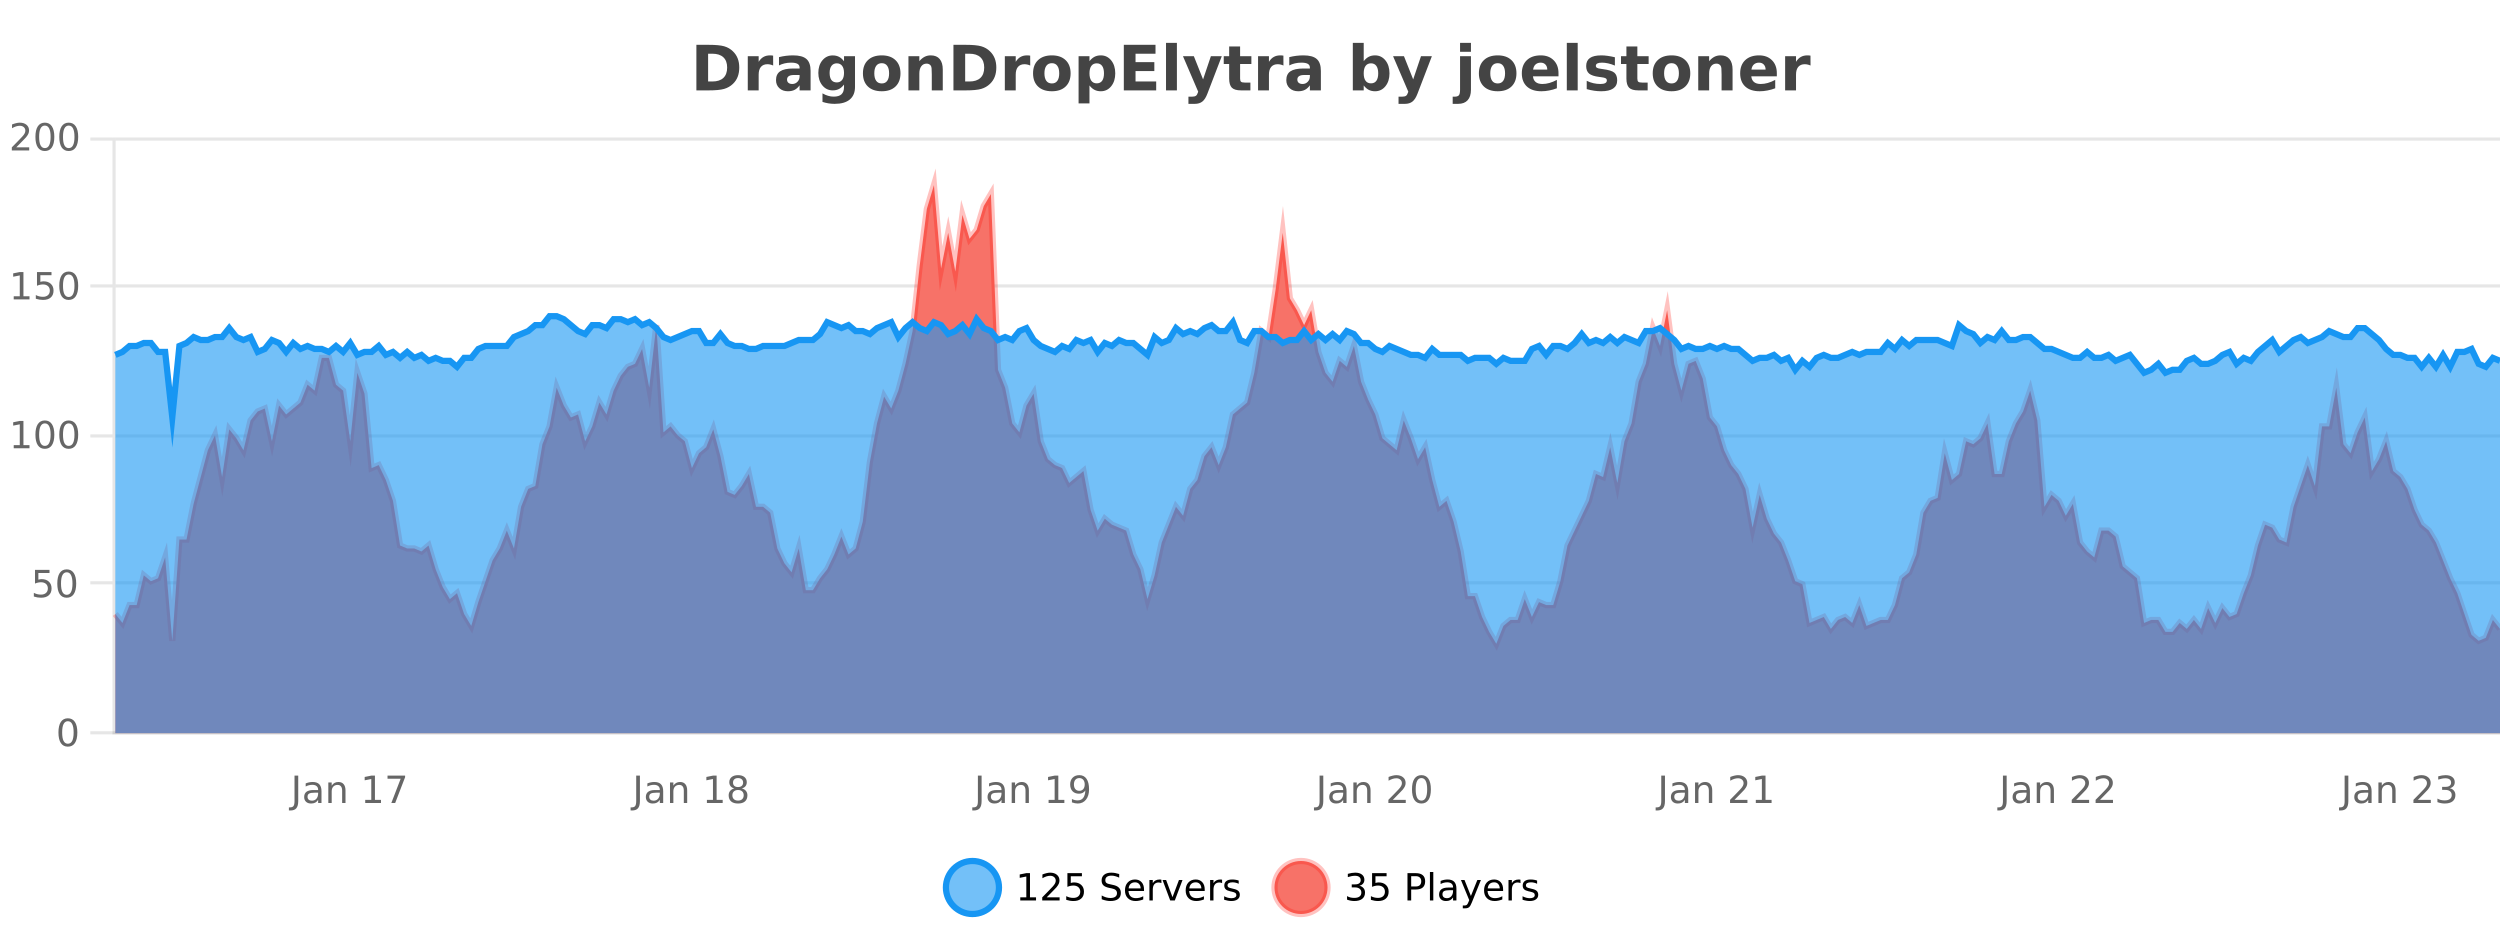 <?xml version="1.0" encoding="UTF-8"?>
<svg xmlns="http://www.w3.org/2000/svg" xmlns:xlink="http://www.w3.org/1999/xlink" width="800pt" height="300pt" viewBox="0 0 800 300" version="1.1">
<defs>
<clipPath id="clip1">
  <path d="M 274 263 L 348 263 L 348 300 L 274 300 Z M 274 263 "/>
</clipPath>
<clipPath id="clip2">
  <path d="M 379 263 L 454 263 L 454 300 L 379 300 Z M 379 263 "/>
</clipPath>
<clipPath id="clip3">
  <path d="M 36.906 59 L 800 59 L 800 234.602 L 36.906 234.602 Z M 36.906 59 "/>
</clipPath>
<clipPath id="clip4">
  <path d="M 35.906 43 L 800 43 L 800 235 L 35.906 235 Z M 35.906 43 "/>
</clipPath>
<clipPath id="clip5">
  <path d="M 36.906 101 L 800 101 L 800 234.602 L 36.906 234.602 Z M 36.906 101 "/>
</clipPath>
<clipPath id="clip6">
  <path d="M 35.906 72 L 800 72 L 800 162 L 35.906 162 Z M 35.906 72 "/>
</clipPath>
</defs>
<g id="surface497921">
<rect x="0" y="0" width="800" height="300" style="fill:rgb(100%,100%,100%);fill-opacity:1;stroke:none;"/>
<path style="fill:none;stroke-width:1;stroke-linecap:butt;stroke-linejoin:miter;stroke:rgb(0%,0%,0%);stroke-opacity:0.098;stroke-miterlimit:10;" d="M 37 234.5 L 800 234.5 "/>
<path style="fill:none;stroke-width:1;stroke-linecap:butt;stroke-linejoin:miter;stroke:rgb(0%,0%,0%);stroke-opacity:0.098;stroke-miterlimit:10;" d="M 28.906 234.5 L 36 234.5 "/>
<path style="fill:none;stroke-width:1;stroke-linecap:butt;stroke-linejoin:miter;stroke:rgb(0%,0%,0%);stroke-opacity:0.098;stroke-miterlimit:10;" d="M 37 186.5 L 800 186.5 "/>
<path style="fill:none;stroke-width:1;stroke-linecap:butt;stroke-linejoin:miter;stroke:rgb(0%,0%,0%);stroke-opacity:0.098;stroke-miterlimit:10;" d="M 28.906 186.5 L 36 186.5 "/>
<path style="fill:none;stroke-width:1;stroke-linecap:butt;stroke-linejoin:miter;stroke:rgb(0%,0%,0%);stroke-opacity:0.098;stroke-miterlimit:10;" d="M 37 139.5 L 800 139.5 "/>
<path style="fill:none;stroke-width:1;stroke-linecap:butt;stroke-linejoin:miter;stroke:rgb(0%,0%,0%);stroke-opacity:0.098;stroke-miterlimit:10;" d="M 28.906 139.5 L 36 139.5 "/>
<path style="fill:none;stroke-width:1;stroke-linecap:butt;stroke-linejoin:miter;stroke:rgb(0%,0%,0%);stroke-opacity:0.098;stroke-miterlimit:10;" d="M 37 91.5 L 800 91.5 "/>
<path style="fill:none;stroke-width:1;stroke-linecap:butt;stroke-linejoin:miter;stroke:rgb(0%,0%,0%);stroke-opacity:0.098;stroke-miterlimit:10;" d="M 28.906 91.5 L 36 91.5 "/>
<path style="fill:none;stroke-width:1;stroke-linecap:butt;stroke-linejoin:miter;stroke:rgb(0%,0%,0%);stroke-opacity:0.098;stroke-miterlimit:10;" d="M 37 44.5 L 800 44.5 "/>
<path style="fill:none;stroke-width:1;stroke-linecap:butt;stroke-linejoin:miter;stroke:rgb(0%,0%,0%);stroke-opacity:0.098;stroke-miterlimit:10;" d="M 28.906 44.5 L 36 44.5 "/>
<path style=" stroke:none;fill-rule:nonzero;fill:rgb(9.02%,58.824%,95.294%);fill-opacity:0.6;" d="M 319.672 284 C 319.672 288.688 315.871 292.484 311.188 292.484 C 306.5 292.484 302.699 288.688 302.699 284 C 302.699 279.312 306.5 275.516 311.188 275.516 C 315.871 275.516 319.672 279.312 319.672 284 Z M 319.672 284 "/>
<g clip-path="url(#clip1)" clip-rule="nonzero">
<path style="fill:none;stroke-width:2;stroke-linecap:butt;stroke-linejoin:miter;stroke:rgb(9.02%,58.824%,95.294%);stroke-opacity:1;stroke-miterlimit:10;" d="M 319.672 284 C 319.672 288.688 315.871 292.484 311.188 292.484 C 306.5 292.484 302.699 288.688 302.699 284 C 302.699 279.312 306.5 275.516 311.188 275.516 C 315.871 275.516 319.672 279.312 319.672 284 Z M 319.672 284 "/>
</g>
<path style=" stroke:none;fill-rule:nonzero;fill:rgb(0%,0%,0%);fill-opacity:1;" d="M 326.484 287.156 L 328.422 287.156 L 328.422 280.484 L 326.312 280.906 L 326.312 279.828 L 328.406 279.406 L 329.594 279.406 L 329.594 287.156 L 331.531 287.156 L 331.531 288.156 L 326.484 288.156 Z M 334.934 287.156 L 339.074 287.156 L 339.074 288.156 L 333.512 288.156 L 333.512 287.156 C 333.957 286.699 334.566 286.078 335.34 285.297 C 336.121 284.508 336.609 283.996 336.809 283.766 C 337.191 283.352 337.457 282.996 337.605 282.703 C 337.762 282.402 337.84 282.109 337.84 281.828 C 337.84 281.359 337.672 280.98 337.34 280.688 C 337.016 280.398 336.594 280.25 336.074 280.25 C 335.699 280.25 335.301 280.312 334.887 280.438 C 334.48 280.562 334.043 280.762 333.574 281.031 L 333.574 279.828 C 334.051 279.641 334.496 279.5 334.902 279.406 C 335.316 279.305 335.699 279.25 336.043 279.25 C 336.949 279.25 337.672 279.48 338.215 279.938 C 338.754 280.387 339.027 280.992 339.027 281.75 C 339.027 282.105 338.957 282.445 338.824 282.766 C 338.688 283.09 338.441 283.469 338.09 283.906 C 337.984 284.023 337.672 284.352 337.152 284.891 C 336.629 285.434 335.891 286.188 334.934 287.156 Z M 341.57 279.406 L 346.211 279.406 L 346.211 280.406 L 342.648 280.406 L 342.648 282.547 C 342.824 282.484 342.996 282.445 343.164 282.422 C 343.34 282.391 343.512 282.375 343.68 282.375 C 344.656 282.375 345.434 282.648 346.008 283.188 C 346.578 283.719 346.867 284.438 346.867 285.344 C 346.867 286.293 346.57 287.027 345.977 287.547 C 345.391 288.07 344.57 288.328 343.508 288.328 C 343.133 288.328 342.75 288.297 342.367 288.234 C 341.992 288.172 341.602 288.078 341.195 287.953 L 341.195 286.766 C 341.547 286.953 341.914 287.094 342.289 287.188 C 342.664 287.281 343.059 287.328 343.477 287.328 C 344.152 287.328 344.688 287.152 345.086 286.797 C 345.48 286.445 345.68 285.961 345.68 285.344 C 345.68 284.742 345.48 284.262 345.086 283.906 C 344.688 283.555 344.152 283.375 343.477 283.375 C 343.164 283.375 342.844 283.414 342.523 283.484 C 342.211 283.547 341.891 283.652 341.57 283.797 Z M 358.141 279.688 L 358.141 280.844 C 357.691 280.637 357.266 280.48 356.859 280.375 C 356.461 280.262 356.082 280.203 355.719 280.203 C 355.07 280.203 354.57 280.328 354.219 280.578 C 353.875 280.828 353.703 281.188 353.703 281.656 C 353.703 282.043 353.816 282.336 354.047 282.531 C 354.273 282.73 354.719 282.887 355.375 283 L 356.078 283.156 C 356.961 283.324 357.613 283.621 358.031 284.047 C 358.457 284.465 358.672 285.027 358.672 285.734 C 358.672 286.59 358.383 287.234 357.812 287.672 C 357.25 288.109 356.414 288.328 355.312 288.328 C 354.906 288.328 354.469 288.281 354 288.188 C 353.531 288.094 353.047 287.953 352.547 287.766 L 352.547 286.547 C 353.023 286.82 353.492 287.023 353.953 287.156 C 354.422 287.293 354.875 287.359 355.312 287.359 C 355.988 287.359 356.508 287.23 356.875 286.969 C 357.25 286.699 357.438 286.32 357.438 285.828 C 357.438 285.402 357.301 285.07 357.031 284.828 C 356.77 284.578 356.336 284.398 355.734 284.281 L 355.016 284.141 C 354.129 283.965 353.488 283.688 353.094 283.312 C 352.707 282.938 352.516 282.418 352.516 281.75 C 352.516 280.969 352.785 280.359 353.328 279.922 C 353.867 279.477 354.617 279.25 355.578 279.25 C 355.992 279.25 356.41 279.289 356.828 279.359 C 357.254 279.434 357.691 279.543 358.141 279.688 Z M 366.086 284.609 L 366.086 285.125 L 361.117 285.125 C 361.168 285.875 361.391 286.445 361.789 286.828 C 362.195 287.215 362.75 287.406 363.461 287.406 C 363.875 287.406 364.277 287.359 364.664 287.266 C 365.059 287.164 365.449 287.008 365.836 286.797 L 365.836 287.828 C 365.438 287.984 365.039 288.105 364.633 288.188 C 364.227 288.281 363.812 288.328 363.398 288.328 C 362.355 288.328 361.527 288.027 360.914 287.422 C 360.297 286.809 359.992 285.98 359.992 284.938 C 359.992 283.867 360.281 283.016 360.867 282.391 C 361.449 281.758 362.23 281.438 363.211 281.438 C 364.094 281.438 364.793 281.727 365.305 282.297 C 365.824 282.859 366.086 283.633 366.086 284.609 Z M 365.008 284.281 C 364.996 283.699 364.828 283.23 364.508 282.875 C 364.184 282.523 363.758 282.344 363.227 282.344 C 362.621 282.344 362.137 282.516 361.773 282.859 C 361.418 283.203 361.215 283.684 361.164 284.297 Z M 371.656 282.594 C 371.531 282.531 371.395 282.484 371.25 282.453 C 371.113 282.414 370.957 282.391 370.781 282.391 C 370.176 282.391 369.707 282.59 369.375 282.984 C 369.051 283.383 368.891 283.953 368.891 284.703 L 368.891 288.156 L 367.812 288.156 L 367.812 281.594 L 368.891 281.594 L 368.891 282.609 C 369.117 282.215 369.414 281.922 369.781 281.734 C 370.145 281.539 370.586 281.438 371.109 281.438 C 371.18 281.438 371.258 281.445 371.344 281.453 C 371.438 281.465 371.535 281.48 371.641 281.5 Z M 372.016 281.594 L 373.156 281.594 L 375.203 287.094 L 377.266 281.594 L 378.406 281.594 L 375.938 288.156 L 374.469 288.156 Z M 385.508 284.609 L 385.508 285.125 L 380.539 285.125 C 380.59 285.875 380.812 286.445 381.211 286.828 C 381.617 287.215 382.172 287.406 382.883 287.406 C 383.297 287.406 383.699 287.359 384.086 287.266 C 384.48 287.164 384.871 287.008 385.258 286.797 L 385.258 287.828 C 384.859 287.984 384.461 288.105 384.055 288.188 C 383.648 288.281 383.234 288.328 382.82 288.328 C 381.777 288.328 380.949 288.027 380.336 287.422 C 379.719 286.809 379.414 285.98 379.414 284.938 C 379.414 283.867 379.703 283.016 380.289 282.391 C 380.871 281.758 381.652 281.438 382.633 281.438 C 383.516 281.438 384.215 281.727 384.727 282.297 C 385.246 282.859 385.508 283.633 385.508 284.609 Z M 384.43 284.281 C 384.418 283.699 384.25 283.23 383.93 282.875 C 383.605 282.523 383.18 282.344 382.648 282.344 C 382.043 282.344 381.559 282.516 381.195 282.859 C 380.84 283.203 380.637 283.684 380.586 284.297 Z M 391.078 282.594 C 390.953 282.531 390.816 282.484 390.672 282.453 C 390.535 282.414 390.379 282.391 390.203 282.391 C 389.598 282.391 389.129 282.59 388.797 282.984 C 388.473 283.383 388.312 283.953 388.312 284.703 L 388.312 288.156 L 387.234 288.156 L 387.234 281.594 L 388.312 281.594 L 388.312 282.609 C 388.539 282.215 388.836 281.922 389.203 281.734 C 389.566 281.539 390.008 281.438 390.531 281.438 C 390.602 281.438 390.68 281.445 390.766 281.453 C 390.859 281.465 390.957 281.48 391.062 281.5 Z M 396.383 281.781 L 396.383 282.812 C 396.078 282.656 395.762 282.543 395.43 282.469 C 395.105 282.387 394.766 282.344 394.414 282.344 C 393.883 282.344 393.48 282.43 393.211 282.594 C 392.938 282.75 392.805 282.996 392.805 283.328 C 392.805 283.578 392.898 283.777 393.086 283.922 C 393.281 284.059 393.672 284.188 394.258 284.312 L 394.617 284.406 C 395.387 284.562 395.934 284.793 396.258 285.094 C 396.578 285.398 396.742 285.812 396.742 286.344 C 396.742 286.961 396.496 287.445 396.008 287.797 C 395.527 288.152 394.867 288.328 394.023 288.328 C 393.668 288.328 393.297 288.289 392.914 288.219 C 392.539 288.156 392.141 288.059 391.727 287.922 L 391.727 286.797 C 392.121 287.008 392.512 287.164 392.898 287.266 C 393.281 287.371 393.668 287.422 394.055 287.422 C 394.555 287.422 394.938 287.34 395.211 287.172 C 395.492 286.996 395.633 286.746 395.633 286.422 C 395.633 286.133 395.531 285.906 395.336 285.75 C 395.137 285.594 394.703 285.445 394.039 285.297 L 393.664 285.219 C 392.996 285.074 392.512 284.855 392.211 284.562 C 391.918 284.273 391.773 283.875 391.773 283.375 C 391.773 282.75 391.992 282.273 392.43 281.938 C 392.867 281.605 393.484 281.438 394.289 281.438 C 394.684 281.438 395.059 281.469 395.414 281.531 C 395.766 281.586 396.09 281.668 396.383 281.781 Z M 321.188 277.016 "/>
<path style=" stroke:none;fill-rule:nonzero;fill:rgb(96.863%,44.706%,40.784%);fill-opacity:1;" d="M 424.809 284 C 424.809 288.688 421.008 292.484 416.32 292.484 C 411.637 292.484 407.836 288.688 407.836 284 C 407.836 279.312 411.637 275.516 416.32 275.516 C 421.008 275.516 424.809 279.312 424.809 284 Z M 424.809 284 "/>
<g clip-path="url(#clip2)" clip-rule="nonzero">
<path style="fill:none;stroke-width:2;stroke-linecap:butt;stroke-linejoin:miter;stroke:rgb(100%,4.706%,0%);stroke-opacity:0.247;stroke-miterlimit:10;" d="M 424.809 284 C 424.809 288.688 421.008 292.484 416.32 292.484 C 411.637 292.484 407.836 288.688 407.836 284 C 407.836 279.312 411.637 275.516 416.32 275.516 C 421.008 275.516 424.809 279.312 424.809 284 Z M 424.809 284 "/>
</g>
<path style=" stroke:none;fill-rule:nonzero;fill:rgb(0%,0%,0%);fill-opacity:1;" d="M 435.008 283.438 C 435.57 283.562 436.008 283.82 436.32 284.203 C 436.641 284.578 436.805 285.047 436.805 285.609 C 436.805 286.477 436.508 287.148 435.914 287.625 C 435.32 288.094 434.477 288.328 433.383 288.328 C 433.016 288.328 432.637 288.289 432.242 288.219 C 431.855 288.148 431.461 288.039 431.055 287.891 L 431.055 286.75 C 431.375 286.938 431.73 287.086 432.117 287.188 C 432.512 287.281 432.922 287.328 433.352 287.328 C 434.09 287.328 434.652 287.184 435.039 286.891 C 435.434 286.602 435.633 286.172 435.633 285.609 C 435.633 285.102 435.449 284.699 435.086 284.406 C 434.719 284.117 434.219 283.969 433.586 283.969 L 432.555 283.969 L 432.555 283 L 433.633 283 C 434.203 283 434.648 282.887 434.961 282.656 C 435.273 282.418 435.43 282.078 435.43 281.641 C 435.43 281.195 435.266 280.852 434.945 280.609 C 434.633 280.371 434.18 280.25 433.586 280.25 C 433.25 280.25 432.898 280.289 432.523 280.359 C 432.156 280.422 431.75 280.527 431.305 280.672 L 431.305 279.625 C 431.762 279.5 432.184 279.406 432.57 279.344 C 432.965 279.281 433.336 279.25 433.68 279.25 C 434.586 279.25 435.297 279.453 435.82 279.859 C 436.34 280.266 436.602 280.82 436.602 281.516 C 436.602 282.008 436.461 282.418 436.18 282.75 C 435.906 283.086 435.516 283.312 435.008 283.438 Z M 439.066 279.406 L 443.707 279.406 L 443.707 280.406 L 440.145 280.406 L 440.145 282.547 C 440.32 282.484 440.492 282.445 440.66 282.422 C 440.836 282.391 441.008 282.375 441.176 282.375 C 442.152 282.375 442.93 282.648 443.504 283.188 C 444.074 283.719 444.363 284.438 444.363 285.344 C 444.363 286.293 444.066 287.027 443.473 287.547 C 442.887 288.07 442.066 288.328 441.004 288.328 C 440.629 288.328 440.246 288.297 439.863 288.234 C 439.488 288.172 439.098 288.078 438.691 287.953 L 438.691 286.766 C 439.043 286.953 439.41 287.094 439.785 287.188 C 440.16 287.281 440.555 287.328 440.973 287.328 C 441.648 287.328 442.184 287.152 442.582 286.797 C 442.977 286.445 443.176 285.961 443.176 285.344 C 443.176 284.742 442.977 284.262 442.582 283.906 C 442.184 283.555 441.648 283.375 440.973 283.375 C 440.66 283.375 440.34 283.414 440.02 283.484 C 439.707 283.547 439.387 283.652 439.066 283.797 Z M 451.578 280.375 L 451.578 283.672 L 453.062 283.672 C 453.613 283.672 454.039 283.531 454.344 283.25 C 454.645 282.961 454.797 282.547 454.797 282.016 C 454.797 281.496 454.645 281.094 454.344 280.812 C 454.039 280.523 453.613 280.375 453.062 280.375 Z M 450.391 279.406 L 453.062 279.406 C 454.051 279.406 454.797 279.633 455.297 280.078 C 455.797 280.516 456.047 281.164 456.047 282.016 C 456.047 282.883 455.797 283.539 455.297 283.984 C 454.797 284.422 454.051 284.641 453.062 284.641 L 451.578 284.641 L 451.578 288.156 L 450.391 288.156 Z M 457.578 279.031 L 458.656 279.031 L 458.656 288.156 L 457.578 288.156 Z M 463.898 284.859 C 463.031 284.859 462.43 284.961 462.086 285.156 C 461.75 285.355 461.586 285.695 461.586 286.172 C 461.586 286.559 461.711 286.867 461.961 287.094 C 462.219 287.312 462.562 287.422 462.992 287.422 C 463.594 287.422 464.074 287.215 464.43 286.797 C 464.793 286.371 464.977 285.805 464.977 285.094 L 464.977 284.859 Z M 466.055 284.406 L 466.055 288.156 L 464.977 288.156 L 464.977 287.156 C 464.727 287.555 464.418 287.852 464.055 288.047 C 463.688 288.234 463.242 288.328 462.711 288.328 C 462.031 288.328 461.496 288.141 461.102 287.766 C 460.703 287.383 460.508 286.875 460.508 286.25 C 460.508 285.512 460.75 284.953 461.242 284.578 C 461.742 284.203 462.48 284.016 463.461 284.016 L 464.977 284.016 L 464.977 283.906 C 464.977 283.406 464.809 283.023 464.477 282.75 C 464.152 282.48 463.699 282.344 463.117 282.344 C 462.742 282.344 462.371 282.391 462.008 282.484 C 461.652 282.578 461.312 282.715 460.992 282.891 L 460.992 281.891 C 461.387 281.734 461.766 281.621 462.133 281.547 C 462.508 281.477 462.871 281.438 463.227 281.438 C 464.172 281.438 464.883 281.684 465.352 282.172 C 465.82 282.664 466.055 283.406 466.055 284.406 Z M 471 288.766 C 470.695 289.547 470.398 290.055 470.109 290.297 C 469.816 290.535 469.43 290.656 468.953 290.656 L 468.094 290.656 L 468.094 289.75 L 468.719 289.75 C 469.02 289.75 469.25 289.676 469.406 289.531 C 469.57 289.395 469.754 289.066 469.953 288.547 L 470.156 288.047 L 467.5 281.594 L 468.641 281.594 L 470.688 286.719 L 472.75 281.594 L 473.891 281.594 Z M 480.992 284.609 L 480.992 285.125 L 476.023 285.125 C 476.074 285.875 476.297 286.445 476.695 286.828 C 477.102 287.215 477.656 287.406 478.367 287.406 C 478.781 287.406 479.184 287.359 479.57 287.266 C 479.965 287.164 480.355 287.008 480.742 286.797 L 480.742 287.828 C 480.344 287.984 479.945 288.105 479.539 288.188 C 479.133 288.281 478.719 288.328 478.305 288.328 C 477.262 288.328 476.434 288.027 475.82 287.422 C 475.203 286.809 474.898 285.98 474.898 284.938 C 474.898 283.867 475.188 283.016 475.773 282.391 C 476.355 281.758 477.137 281.438 478.117 281.438 C 479 281.438 479.699 281.727 480.211 282.297 C 480.73 282.859 480.992 283.633 480.992 284.609 Z M 479.914 284.281 C 479.902 283.699 479.734 283.23 479.414 282.875 C 479.09 282.523 478.664 282.344 478.133 282.344 C 477.527 282.344 477.043 282.516 476.68 282.859 C 476.324 283.203 476.121 283.684 476.07 284.297 Z M 486.562 282.594 C 486.438 282.531 486.301 282.484 486.156 282.453 C 486.02 282.414 485.863 282.391 485.688 282.391 C 485.082 282.391 484.613 282.59 484.281 282.984 C 483.957 283.383 483.797 283.953 483.797 284.703 L 483.797 288.156 L 482.719 288.156 L 482.719 281.594 L 483.797 281.594 L 483.797 282.609 C 484.023 282.215 484.32 281.922 484.688 281.734 C 485.051 281.539 485.492 281.438 486.016 281.438 C 486.086 281.438 486.164 281.445 486.25 281.453 C 486.344 281.465 486.441 281.48 486.547 281.5 Z M 491.875 281.781 L 491.875 282.812 C 491.57 282.656 491.254 282.543 490.922 282.469 C 490.598 282.387 490.258 282.344 489.906 282.344 C 489.375 282.344 488.973 282.43 488.703 282.594 C 488.43 282.75 488.297 282.996 488.297 283.328 C 488.297 283.578 488.391 283.777 488.578 283.922 C 488.773 284.059 489.164 284.188 489.75 284.312 L 490.109 284.406 C 490.879 284.562 491.426 284.793 491.75 285.094 C 492.07 285.398 492.234 285.812 492.234 286.344 C 492.234 286.961 491.988 287.445 491.5 287.797 C 491.02 288.152 490.359 288.328 489.516 288.328 C 489.16 288.328 488.789 288.289 488.406 288.219 C 488.031 288.156 487.633 288.059 487.219 287.922 L 487.219 286.797 C 487.613 287.008 488.004 287.164 488.391 287.266 C 488.773 287.371 489.16 287.422 489.547 287.422 C 490.047 287.422 490.43 287.34 490.703 287.172 C 490.984 286.996 491.125 286.746 491.125 286.422 C 491.125 286.133 491.023 285.906 490.828 285.75 C 490.629 285.594 490.195 285.445 489.531 285.297 L 489.156 285.219 C 488.488 285.074 488.004 284.855 487.703 284.562 C 487.41 284.273 487.266 283.875 487.266 283.375 C 487.266 282.75 487.484 282.273 487.922 281.938 C 488.359 281.605 488.977 281.438 489.781 281.438 C 490.176 281.438 490.551 281.469 490.906 281.531 C 491.258 281.586 491.582 281.668 491.875 281.781 Z M 426.32 277.016 "/>
<path style=" stroke:none;fill-rule:nonzero;fill:rgb(26.667%,26.667%,26.667%);fill-opacity:1;" d="M 226.594 17.188 L 226.594 26.078 L 227.938 26.078 C 229.477 26.078 230.656 25.699 231.469 24.938 C 232.281 24.18 232.688 23.07 232.688 21.609 C 232.688 20.172 232.281 19.078 231.469 18.328 C 230.664 17.57 229.488 17.188 227.938 17.188 Z M 222.844 14.344 L 226.797 14.344 C 229.016 14.344 230.664 14.5 231.75 14.812 C 232.832 15.125 233.758 15.664 234.531 16.422 C 235.219 17.078 235.727 17.84 236.062 18.703 C 236.395 19.559 236.562 20.527 236.562 21.609 C 236.562 22.715 236.395 23.699 236.062 24.562 C 235.727 25.43 235.219 26.188 234.531 26.844 C 233.75 27.594 232.812 28.133 231.719 28.453 C 230.625 28.766 228.984 28.922 226.797 28.922 L 222.844 28.922 Z M 247.414 20.969 C 247.102 20.824 246.793 20.719 246.492 20.656 C 246.188 20.586 245.887 20.547 245.586 20.547 C 244.68 20.547 243.98 20.836 243.492 21.406 C 243.012 21.98 242.773 22.805 242.773 23.875 L 242.773 28.922 L 239.289 28.922 L 239.289 17.984 L 242.773 17.984 L 242.773 19.781 C 243.219 19.062 243.734 18.543 244.32 18.219 C 244.902 17.887 245.602 17.719 246.414 17.719 C 246.539 17.719 246.668 17.727 246.805 17.734 C 246.938 17.746 247.137 17.766 247.398 17.797 Z M 254.043 24 C 253.312 24 252.766 24.125 252.402 24.375 C 252.035 24.617 251.855 24.98 251.855 25.469 C 251.855 25.906 252 26.25 252.293 26.5 C 252.594 26.75 253.004 26.875 253.527 26.875 C 254.184 26.875 254.734 26.641 255.184 26.172 C 255.641 25.703 255.871 25.117 255.871 24.406 L 255.871 24 Z M 259.387 22.688 L 259.387 28.922 L 255.871 28.922 L 255.871 27.297 C 255.402 27.965 254.871 28.449 254.277 28.75 C 253.691 29.051 252.98 29.203 252.137 29.203 C 251.012 29.203 250.094 28.875 249.387 28.219 C 248.676 27.555 248.324 26.695 248.324 25.641 C 248.324 24.359 248.762 23.422 249.637 22.828 C 250.52 22.227 251.91 21.922 253.809 21.922 L 255.871 21.922 L 255.871 21.641 C 255.871 21.09 255.652 20.688 255.215 20.438 C 254.777 20.18 254.094 20.047 253.168 20.047 C 252.418 20.047 251.719 20.125 251.074 20.281 C 250.426 20.43 249.828 20.648 249.277 20.938 L 249.277 18.281 C 250.027 18.094 250.777 17.953 251.527 17.859 C 252.285 17.766 253.047 17.719 253.809 17.719 C 255.777 17.719 257.199 18.109 258.074 18.891 C 258.949 19.664 259.387 20.93 259.387 22.688 Z M 270.086 27.062 C 269.605 27.699 269.074 28.168 268.492 28.469 C 267.906 28.773 267.234 28.922 266.477 28.922 C 265.141 28.922 264.039 28.398 263.164 27.344 C 262.297 26.293 261.867 24.953 261.867 23.328 C 261.867 21.695 262.297 20.355 263.164 19.312 C 264.039 18.262 265.141 17.734 266.477 17.734 C 267.234 17.734 267.906 17.887 268.492 18.188 C 269.074 18.492 269.605 18.965 270.086 19.609 L 270.086 17.984 L 273.602 17.984 L 273.602 27.812 C 273.602 29.57 273.043 30.914 271.93 31.844 C 270.824 32.77 269.215 33.234 267.102 33.234 C 266.422 33.234 265.762 33.18 265.117 33.078 C 264.48 32.973 263.84 32.816 263.195 32.609 L 263.195 29.875 C 263.809 30.227 264.406 30.488 264.992 30.656 C 265.574 30.832 266.164 30.922 266.758 30.922 C 267.902 30.922 268.742 30.672 269.273 30.172 C 269.812 29.672 270.086 28.887 270.086 27.812 Z M 267.773 20.266 C 267.055 20.266 266.492 20.531 266.086 21.062 C 265.68 21.594 265.477 22.352 265.477 23.328 C 265.477 24.328 265.668 25.09 266.055 25.609 C 266.449 26.121 267.023 26.375 267.773 26.375 C 268.5 26.375 269.07 26.109 269.477 25.578 C 269.883 25.047 270.086 24.297 270.086 23.328 C 270.086 22.352 269.883 21.594 269.477 21.062 C 269.07 20.531 268.5 20.266 267.773 20.266 Z M 282.168 20.219 C 281.387 20.219 280.793 20.5 280.387 21.062 C 279.98 21.617 279.777 22.418 279.777 23.469 C 279.777 24.512 279.98 25.312 280.387 25.875 C 280.793 26.43 281.387 26.703 282.168 26.703 C 282.926 26.703 283.504 26.43 283.902 25.875 C 284.309 25.312 284.512 24.512 284.512 23.469 C 284.512 22.418 284.309 21.617 283.902 21.062 C 283.504 20.5 282.926 20.219 282.168 20.219 Z M 282.168 17.719 C 284.043 17.719 285.504 18.23 286.559 19.25 C 287.621 20.262 288.152 21.668 288.152 23.469 C 288.152 25.262 287.621 26.668 286.559 27.688 C 285.504 28.699 284.043 29.203 282.168 29.203 C 280.27 29.203 278.793 28.699 277.73 27.688 C 276.668 26.668 276.137 25.262 276.137 23.469 C 276.137 21.668 276.668 20.262 277.73 19.25 C 278.793 18.23 280.27 17.719 282.168 17.719 Z M 301.688 22.266 L 301.688 28.922 L 298.172 28.922 L 298.172 23.828 C 298.172 22.883 298.148 22.23 298.109 21.875 C 298.066 21.512 297.992 21.246 297.891 21.078 C 297.754 20.852 297.566 20.672 297.328 20.547 C 297.098 20.422 296.832 20.359 296.531 20.359 C 295.801 20.359 295.227 20.641 294.812 21.203 C 294.395 21.766 294.188 22.547 294.188 23.547 L 294.188 28.922 L 290.703 28.922 L 290.703 17.984 L 294.188 17.984 L 294.188 19.578 C 294.719 18.945 295.281 18.477 295.875 18.172 C 296.469 17.871 297.117 17.719 297.828 17.719 C 299.098 17.719 300.055 18.109 300.703 18.891 C 301.359 19.664 301.688 20.789 301.688 22.266 Z M 308.852 17.188 L 308.852 26.078 L 310.195 26.078 C 311.734 26.078 312.914 25.699 313.727 24.938 C 314.539 24.18 314.945 23.07 314.945 21.609 C 314.945 20.172 314.539 19.078 313.727 18.328 C 312.922 17.57 311.746 17.188 310.195 17.188 Z M 305.102 14.344 L 309.055 14.344 C 311.273 14.344 312.922 14.5 314.008 14.812 C 315.09 15.125 316.016 15.664 316.789 16.422 C 317.477 17.078 317.984 17.84 318.32 18.703 C 318.652 19.559 318.82 20.527 318.82 21.609 C 318.82 22.715 318.652 23.699 318.32 24.562 C 317.984 25.43 317.477 26.188 316.789 26.844 C 316.008 27.594 315.07 28.133 313.977 28.453 C 312.883 28.766 311.242 28.922 309.055 28.922 L 305.102 28.922 Z M 329.672 20.969 C 329.359 20.824 329.051 20.719 328.75 20.656 C 328.445 20.586 328.145 20.547 327.844 20.547 C 326.938 20.547 326.238 20.836 325.75 21.406 C 325.27 21.98 325.031 22.805 325.031 23.875 L 325.031 28.922 L 321.547 28.922 L 321.547 17.984 L 325.031 17.984 L 325.031 19.781 C 325.477 19.062 325.992 18.543 326.578 18.219 C 327.16 17.887 327.859 17.719 328.672 17.719 C 328.797 17.719 328.926 17.727 329.062 17.734 C 329.195 17.746 329.395 17.766 329.656 17.797 Z M 336.609 20.219 C 335.828 20.219 335.234 20.5 334.828 21.062 C 334.422 21.617 334.219 22.418 334.219 23.469 C 334.219 24.512 334.422 25.312 334.828 25.875 C 335.234 26.43 335.828 26.703 336.609 26.703 C 337.367 26.703 337.945 26.43 338.344 25.875 C 338.75 25.312 338.953 24.512 338.953 23.469 C 338.953 22.418 338.75 21.617 338.344 21.062 C 337.945 20.5 337.367 20.219 336.609 20.219 Z M 336.609 17.719 C 338.484 17.719 339.945 18.23 341 19.25 C 342.062 20.262 342.594 21.668 342.594 23.469 C 342.594 25.262 342.062 26.668 341 27.688 C 339.945 28.699 338.484 29.203 336.609 29.203 C 334.711 29.203 333.234 28.699 332.172 27.688 C 331.109 26.668 330.578 25.262 330.578 23.469 C 330.578 21.668 331.109 20.262 332.172 19.25 C 333.234 18.23 334.711 17.719 336.609 17.719 Z M 348.633 27.344 L 348.633 33.078 L 345.148 33.078 L 345.148 17.984 L 348.633 17.984 L 348.633 19.578 C 349.121 18.945 349.656 18.477 350.242 18.172 C 350.824 17.871 351.496 17.719 352.258 17.719 C 353.609 17.719 354.719 18.258 355.586 19.328 C 356.449 20.402 356.883 21.781 356.883 23.469 C 356.883 25.148 356.449 26.523 355.586 27.594 C 354.719 28.668 353.609 29.203 352.258 29.203 C 351.496 29.203 350.824 29.051 350.242 28.75 C 349.656 28.449 349.121 27.98 348.633 27.344 Z M 350.961 20.266 C 350.211 20.266 349.633 20.543 349.227 21.094 C 348.828 21.637 348.633 22.43 348.633 23.469 C 348.633 24.5 348.828 25.293 349.227 25.844 C 349.633 26.398 350.211 26.672 350.961 26.672 C 351.711 26.672 352.281 26.402 352.68 25.859 C 353.074 25.309 353.273 24.512 353.273 23.469 C 353.273 22.43 353.074 21.637 352.68 21.094 C 352.281 20.543 351.711 20.266 350.961 20.266 Z M 359.621 14.344 L 369.762 14.344 L 369.762 17.188 L 363.371 17.188 L 363.371 19.891 L 369.387 19.891 L 369.387 22.734 L 363.371 22.734 L 363.371 26.078 L 369.98 26.078 L 369.98 28.922 L 359.621 28.922 Z M 373.125 13.719 L 376.609 13.719 L 376.609 28.922 L 373.125 28.922 Z M 378.547 17.984 L 382.031 17.984 L 384.984 25.406 L 387.484 17.984 L 390.969 17.984 L 386.375 29.953 C 385.914 31.172 385.375 32.02 384.75 32.5 C 384.133 32.988 383.328 33.234 382.328 33.234 L 380.297 33.234 L 380.297 30.938 L 381.391 30.938 C 381.984 30.938 382.414 30.844 382.688 30.656 C 382.957 30.469 383.164 30.129 383.312 29.641 L 383.422 29.344 Z M 396.832 14.875 L 396.832 17.984 L 400.441 17.984 L 400.441 20.484 L 396.832 20.484 L 396.832 25.125 C 396.832 25.637 396.93 25.98 397.129 26.156 C 397.336 26.336 397.738 26.422 398.332 26.422 L 400.129 26.422 L 400.129 28.922 L 397.129 28.922 C 395.754 28.922 394.773 28.637 394.191 28.062 C 393.617 27.48 393.332 26.5 393.332 25.125 L 393.332 20.484 L 391.598 20.484 L 391.598 17.984 L 393.332 17.984 L 393.332 14.875 Z M 410.703 20.969 C 410.391 20.824 410.082 20.719 409.781 20.656 C 409.477 20.586 409.176 20.547 408.875 20.547 C 407.969 20.547 407.27 20.836 406.781 21.406 C 406.301 21.98 406.062 22.805 406.062 23.875 L 406.062 28.922 L 402.578 28.922 L 402.578 17.984 L 406.062 17.984 L 406.062 19.781 C 406.508 19.062 407.023 18.543 407.609 18.219 C 408.191 17.887 408.891 17.719 409.703 17.719 C 409.828 17.719 409.957 17.727 410.094 17.734 C 410.227 17.746 410.426 17.766 410.688 17.797 Z M 417.336 24 C 416.605 24 416.059 24.125 415.695 24.375 C 415.328 24.617 415.148 24.98 415.148 25.469 C 415.148 25.906 415.293 26.25 415.586 26.5 C 415.887 26.75 416.297 26.875 416.82 26.875 C 417.477 26.875 418.027 26.641 418.477 26.172 C 418.934 25.703 419.164 25.117 419.164 24.406 L 419.164 24 Z M 422.68 22.688 L 422.68 28.922 L 419.164 28.922 L 419.164 27.297 C 418.695 27.965 418.164 28.449 417.57 28.75 C 416.984 29.051 416.273 29.203 415.43 29.203 C 414.305 29.203 413.387 28.875 412.68 28.219 C 411.969 27.555 411.617 26.695 411.617 25.641 C 411.617 24.359 412.055 23.422 412.93 22.828 C 413.812 22.227 415.203 21.922 417.102 21.922 L 419.164 21.922 L 419.164 21.641 C 419.164 21.09 418.945 20.688 418.508 20.438 C 418.07 20.18 417.387 20.047 416.461 20.047 C 415.711 20.047 415.012 20.125 414.367 20.281 C 413.719 20.43 413.121 20.648 412.57 20.938 L 412.57 18.281 C 413.32 18.094 414.07 17.953 414.82 17.859 C 415.578 17.766 416.34 17.719 417.102 17.719 C 419.07 17.719 420.492 18.109 421.367 18.891 C 422.242 19.664 422.68 20.93 422.68 22.688 Z M 438.715 26.672 C 439.465 26.672 440.035 26.402 440.434 25.859 C 440.828 25.309 441.027 24.512 441.027 23.469 C 441.027 22.43 440.828 21.637 440.434 21.094 C 440.035 20.543 439.465 20.266 438.715 20.266 C 437.965 20.266 437.387 20.543 436.98 21.094 C 436.582 21.637 436.387 22.43 436.387 23.469 C 436.387 24.5 436.582 25.293 436.98 25.844 C 437.387 26.398 437.965 26.672 438.715 26.672 Z M 436.387 19.578 C 436.875 18.945 437.41 18.477 437.996 18.172 C 438.578 17.871 439.25 17.719 440.012 17.719 C 441.363 17.719 442.473 18.258 443.34 19.328 C 444.203 20.402 444.637 21.781 444.637 23.469 C 444.637 25.148 444.203 26.523 443.34 27.594 C 442.473 28.668 441.363 29.203 440.012 29.203 C 439.25 29.203 438.578 29.051 437.996 28.75 C 437.41 28.449 436.875 27.98 436.387 27.344 L 436.387 28.922 L 432.902 28.922 L 432.902 13.719 L 436.387 13.719 Z M 445.781 17.984 L 449.266 17.984 L 452.219 25.406 L 454.719 17.984 L 458.203 17.984 L 453.609 29.953 C 453.148 31.172 452.609 32.02 451.984 32.5 C 451.367 32.988 450.562 33.234 449.562 33.234 L 447.531 33.234 L 447.531 30.938 L 448.625 30.938 C 449.219 30.938 449.648 30.844 449.922 30.656 C 450.191 30.469 450.398 30.129 450.547 29.641 L 450.656 29.344 Z M 467.219 17.984 L 470.703 17.984 L 470.703 28.719 C 470.703 30.188 470.348 31.305 469.641 32.078 C 468.941 32.848 467.926 33.234 466.594 33.234 L 464.859 33.234 L 464.859 30.938 L 465.469 30.938 C 466.133 30.938 466.594 30.785 466.844 30.484 C 467.094 30.191 467.219 29.602 467.219 28.719 Z M 467.219 13.719 L 470.703 13.719 L 470.703 16.578 L 467.219 16.578 Z M 479.277 20.219 C 478.496 20.219 477.902 20.5 477.496 21.062 C 477.09 21.617 476.887 22.418 476.887 23.469 C 476.887 24.512 477.09 25.312 477.496 25.875 C 477.902 26.43 478.496 26.703 479.277 26.703 C 480.035 26.703 480.613 26.43 481.012 25.875 C 481.418 25.312 481.621 24.512 481.621 23.469 C 481.621 22.418 481.418 21.617 481.012 21.062 C 480.613 20.5 480.035 20.219 479.277 20.219 Z M 479.277 17.719 C 481.152 17.719 482.613 18.23 483.668 19.25 C 484.73 20.262 485.262 21.668 485.262 23.469 C 485.262 25.262 484.73 26.668 483.668 27.688 C 482.613 28.699 481.152 29.203 479.277 29.203 C 477.379 29.203 475.902 28.699 474.84 27.688 C 473.777 26.668 473.246 25.262 473.246 23.469 C 473.246 21.668 473.777 20.262 474.84 19.25 C 475.902 18.23 477.379 17.719 479.277 17.719 Z M 498.719 23.422 L 498.719 24.422 L 490.547 24.422 C 490.629 25.246 490.926 25.859 491.438 26.266 C 491.945 26.672 492.656 26.875 493.562 26.875 C 494.301 26.875 495.055 26.766 495.828 26.547 C 496.598 26.328 497.391 26 498.203 25.562 L 498.203 28.25 C 497.379 28.562 496.551 28.797 495.719 28.953 C 494.895 29.117 494.07 29.203 493.25 29.203 C 491.27 29.203 489.727 28.703 488.625 27.703 C 487.531 26.695 486.984 25.281 486.984 23.469 C 486.984 21.68 487.52 20.273 488.594 19.25 C 489.676 18.23 491.16 17.719 493.047 17.719 C 494.766 17.719 496.141 18.242 497.172 19.281 C 498.203 20.312 498.719 21.695 498.719 23.422 Z M 495.125 22.266 C 495.125 21.602 494.93 21.062 494.547 20.656 C 494.16 20.25 493.656 20.047 493.031 20.047 C 492.352 20.047 491.801 20.242 491.375 20.625 C 490.957 21 490.695 21.547 490.594 22.266 Z M 501.379 13.719 L 504.863 13.719 L 504.863 28.922 L 501.379 28.922 Z M 516.766 18.328 L 516.766 20.984 C 516.023 20.672 515.305 20.438 514.609 20.281 C 513.91 20.125 513.25 20.047 512.625 20.047 C 511.969 20.047 511.477 20.133 511.156 20.297 C 510.832 20.465 510.672 20.719 510.672 21.062 C 510.672 21.344 510.789 21.559 511.031 21.703 C 511.281 21.852 511.719 21.961 512.344 22.031 L 512.969 22.125 C 514.758 22.355 515.961 22.73 516.578 23.25 C 517.191 23.773 517.5 24.59 517.5 25.703 C 517.5 26.871 517.066 27.746 516.203 28.328 C 515.348 28.914 514.07 29.203 512.375 29.203 C 511.645 29.203 510.895 29.145 510.125 29.031 C 509.352 28.918 508.562 28.746 507.75 28.516 L 507.75 25.859 C 508.445 26.203 509.16 26.461 509.891 26.625 C 510.617 26.793 511.363 26.875 512.125 26.875 C 512.812 26.875 513.328 26.781 513.672 26.594 C 514.016 26.406 514.188 26.125 514.188 25.75 C 514.188 25.438 514.066 25.211 513.828 25.062 C 513.586 24.906 513.113 24.789 512.406 24.703 L 511.797 24.625 C 510.234 24.43 509.141 24.07 508.516 23.547 C 507.891 23.016 507.578 22.215 507.578 21.141 C 507.578 19.984 507.973 19.125 508.766 18.562 C 509.566 18 510.785 17.719 512.422 17.719 C 513.066 17.719 513.742 17.773 514.453 17.875 C 515.16 17.969 515.93 18.121 516.766 18.328 Z M 523.953 14.875 L 523.953 17.984 L 527.562 17.984 L 527.562 20.484 L 523.953 20.484 L 523.953 25.125 C 523.953 25.637 524.051 25.98 524.25 26.156 C 524.457 26.336 524.859 26.422 525.453 26.422 L 527.25 26.422 L 527.25 28.922 L 524.25 28.922 C 522.875 28.922 521.895 28.637 521.312 28.062 C 520.738 27.48 520.453 26.5 520.453 25.125 L 520.453 20.484 L 518.719 20.484 L 518.719 17.984 L 520.453 17.984 L 520.453 14.875 Z M 534.902 20.219 C 534.121 20.219 533.527 20.5 533.121 21.062 C 532.715 21.617 532.512 22.418 532.512 23.469 C 532.512 24.512 532.715 25.312 533.121 25.875 C 533.527 26.43 534.121 26.703 534.902 26.703 C 535.66 26.703 536.238 26.43 536.637 25.875 C 537.043 25.312 537.246 24.512 537.246 23.469 C 537.246 22.418 537.043 21.617 536.637 21.062 C 536.238 20.5 535.66 20.219 534.902 20.219 Z M 534.902 17.719 C 536.777 17.719 538.238 18.23 539.293 19.25 C 540.355 20.262 540.887 21.668 540.887 23.469 C 540.887 25.262 540.355 26.668 539.293 27.688 C 538.238 28.699 536.777 29.203 534.902 29.203 C 533.004 29.203 531.527 28.699 530.465 27.688 C 529.402 26.668 528.871 25.262 528.871 23.469 C 528.871 21.668 529.402 20.262 530.465 19.25 C 531.527 18.23 533.004 17.719 534.902 17.719 Z M 554.422 22.266 L 554.422 28.922 L 550.906 28.922 L 550.906 23.828 C 550.906 22.883 550.883 22.23 550.844 21.875 C 550.801 21.512 550.727 21.246 550.625 21.078 C 550.488 20.852 550.301 20.672 550.062 20.547 C 549.832 20.422 549.566 20.359 549.266 20.359 C 548.535 20.359 547.961 20.641 547.547 21.203 C 547.129 21.766 546.922 22.547 546.922 23.547 L 546.922 28.922 L 543.438 28.922 L 543.438 17.984 L 546.922 17.984 L 546.922 19.578 C 547.453 18.945 548.016 18.477 548.609 18.172 C 549.203 17.871 549.852 17.719 550.562 17.719 C 551.832 17.719 552.789 18.109 553.438 18.891 C 554.094 19.664 554.422 20.789 554.422 22.266 Z M 568.586 23.422 L 568.586 24.422 L 560.414 24.422 C 560.496 25.246 560.793 25.859 561.305 26.266 C 561.812 26.672 562.523 26.875 563.43 26.875 C 564.168 26.875 564.922 26.766 565.695 26.547 C 566.465 26.328 567.258 26 568.07 25.562 L 568.07 28.25 C 567.246 28.562 566.418 28.797 565.586 28.953 C 564.762 29.117 563.938 29.203 563.117 29.203 C 561.137 29.203 559.594 28.703 558.492 27.703 C 557.398 26.695 556.852 25.281 556.852 23.469 C 556.852 21.68 557.387 20.273 558.461 19.25 C 559.543 18.23 561.027 17.719 562.914 17.719 C 564.633 17.719 566.008 18.242 567.039 19.281 C 568.07 20.312 568.586 21.695 568.586 23.422 Z M 564.992 22.266 C 564.992 21.602 564.797 21.062 564.414 20.656 C 564.027 20.25 563.523 20.047 562.898 20.047 C 562.219 20.047 561.668 20.242 561.242 20.625 C 560.824 21 560.562 21.547 560.461 22.266 Z M 579.367 20.969 C 579.055 20.824 578.746 20.719 578.445 20.656 C 578.141 20.586 577.84 20.547 577.539 20.547 C 576.633 20.547 575.934 20.836 575.445 21.406 C 574.965 21.98 574.727 22.805 574.727 23.875 L 574.727 28.922 L 571.242 28.922 L 571.242 17.984 L 574.727 17.984 L 574.727 19.781 C 575.172 19.062 575.688 18.543 576.273 18.219 C 576.855 17.887 577.555 17.719 578.367 17.719 C 578.492 17.719 578.621 17.727 578.758 17.734 C 578.891 17.746 579.09 17.766 579.352 17.797 Z M 221 10.359 "/>
<path style="fill:none;stroke-width:1;stroke-linecap:butt;stroke-linejoin:miter;stroke:rgb(0%,0%,0%);stroke-opacity:0.098;stroke-miterlimit:10;" d="M 36 234.5 L 801 234.5 "/>
<path style=" stroke:none;fill-rule:nonzero;fill:rgb(40%,40%,40%);fill-opacity:1;" d="M 94.246 248.203 L 95.434 248.203 L 95.434 256.344 C 95.434 257.395 95.23 258.16 94.824 258.641 C 94.426 259.117 93.785 259.359 92.902 259.359 L 92.449 259.359 L 92.449 258.359 L 92.824 258.359 C 93.344 258.359 93.707 258.211 93.918 257.922 C 94.137 257.629 94.246 257.102 94.246 256.344 Z M 100.723 253.656 C 99.855 253.656 99.254 253.758 98.91 253.953 C 98.574 254.152 98.41 254.492 98.41 254.969 C 98.41 255.355 98.535 255.664 98.785 255.891 C 99.043 256.109 99.387 256.219 99.816 256.219 C 100.418 256.219 100.898 256.012 101.254 255.594 C 101.617 255.168 101.801 254.602 101.801 253.891 L 101.801 253.656 Z M 102.879 253.203 L 102.879 256.953 L 101.801 256.953 L 101.801 255.953 C 101.551 256.352 101.242 256.648 100.879 256.844 C 100.512 257.031 100.066 257.125 99.535 257.125 C 98.855 257.125 98.32 256.938 97.926 256.562 C 97.527 256.18 97.332 255.672 97.332 255.047 C 97.332 254.309 97.574 253.75 98.066 253.375 C 98.566 253 99.305 252.812 100.285 252.812 L 101.801 252.812 L 101.801 252.703 C 101.801 252.203 101.633 251.82 101.301 251.547 C 100.977 251.277 100.523 251.141 99.941 251.141 C 99.566 251.141 99.195 251.188 98.832 251.281 C 98.477 251.375 98.137 251.512 97.816 251.688 L 97.816 250.688 C 98.211 250.531 98.59 250.418 98.957 250.344 C 99.332 250.273 99.695 250.234 100.051 250.234 C 100.996 250.234 101.707 250.48 102.176 250.969 C 102.645 251.461 102.879 252.203 102.879 253.203 Z M 110.562 252.984 L 110.562 256.953 L 109.484 256.953 L 109.484 253.031 C 109.484 252.406 109.359 251.945 109.109 251.641 C 108.867 251.328 108.508 251.172 108.031 251.172 C 107.445 251.172 106.984 251.359 106.641 251.734 C 106.305 252.102 106.141 252.605 106.141 253.25 L 106.141 256.953 L 105.062 256.953 L 105.062 250.391 L 106.141 250.391 L 106.141 251.406 C 106.398 251.012 106.703 250.719 107.047 250.531 C 107.398 250.336 107.805 250.234 108.266 250.234 C 109.016 250.234 109.582 250.469 109.969 250.938 C 110.363 251.398 110.562 252.078 110.562 252.984 Z M 116.871 255.953 L 118.809 255.953 L 118.809 249.281 L 116.699 249.703 L 116.699 248.625 L 118.793 248.203 L 119.98 248.203 L 119.98 255.953 L 121.918 255.953 L 121.918 256.953 L 116.871 256.953 Z M 124.008 248.203 L 129.633 248.203 L 129.633 248.703 L 126.461 256.953 L 125.227 256.953 L 128.211 249.203 L 124.008 249.203 Z M 93.074 245.816 "/>
<path style=" stroke:none;fill-rule:nonzero;fill:rgb(40%,40%,40%);fill-opacity:1;" d="M 203.586 248.203 L 204.773 248.203 L 204.773 256.344 C 204.773 257.395 204.57 258.16 204.164 258.641 C 203.766 259.117 203.125 259.359 202.242 259.359 L 201.789 259.359 L 201.789 258.359 L 202.164 258.359 C 202.684 258.359 203.047 258.211 203.258 257.922 C 203.477 257.629 203.586 257.102 203.586 256.344 Z M 210.062 253.656 C 209.195 253.656 208.594 253.758 208.25 253.953 C 207.914 254.152 207.75 254.492 207.75 254.969 C 207.75 255.355 207.875 255.664 208.125 255.891 C 208.383 256.109 208.727 256.219 209.156 256.219 C 209.758 256.219 210.238 256.012 210.594 255.594 C 210.957 255.168 211.141 254.602 211.141 253.891 L 211.141 253.656 Z M 212.219 253.203 L 212.219 256.953 L 211.141 256.953 L 211.141 255.953 C 210.891 256.352 210.582 256.648 210.219 256.844 C 209.852 257.031 209.406 257.125 208.875 257.125 C 208.195 257.125 207.66 256.938 207.266 256.562 C 206.867 256.18 206.672 255.672 206.672 255.047 C 206.672 254.309 206.914 253.75 207.406 253.375 C 207.906 253 208.645 252.812 209.625 252.812 L 211.141 252.812 L 211.141 252.703 C 211.141 252.203 210.973 251.82 210.641 251.547 C 210.316 251.277 209.863 251.141 209.281 251.141 C 208.906 251.141 208.535 251.188 208.172 251.281 C 207.816 251.375 207.477 251.512 207.156 251.688 L 207.156 250.688 C 207.551 250.531 207.93 250.418 208.297 250.344 C 208.672 250.273 209.035 250.234 209.391 250.234 C 210.336 250.234 211.047 250.48 211.516 250.969 C 211.984 251.461 212.219 252.203 212.219 253.203 Z M 219.898 252.984 L 219.898 256.953 L 218.82 256.953 L 218.82 253.031 C 218.82 252.406 218.695 251.945 218.445 251.641 C 218.203 251.328 217.844 251.172 217.367 251.172 C 216.781 251.172 216.32 251.359 215.977 251.734 C 215.641 252.102 215.477 252.605 215.477 253.25 L 215.477 256.953 L 214.398 256.953 L 214.398 250.391 L 215.477 250.391 L 215.477 251.406 C 215.734 251.012 216.039 250.719 216.383 250.531 C 216.734 250.336 217.141 250.234 217.602 250.234 C 218.352 250.234 218.918 250.469 219.305 250.938 C 219.699 251.398 219.898 252.078 219.898 252.984 Z M 226.211 255.953 L 228.148 255.953 L 228.148 249.281 L 226.039 249.703 L 226.039 248.625 L 228.133 248.203 L 229.32 248.203 L 229.32 255.953 L 231.258 255.953 L 231.258 256.953 L 226.211 256.953 Z M 236.172 252.797 C 235.609 252.797 235.164 252.949 234.844 253.25 C 234.52 253.555 234.359 253.965 234.359 254.484 C 234.359 255.016 234.52 255.434 234.844 255.734 C 235.164 256.039 235.609 256.188 236.172 256.188 C 236.734 256.188 237.176 256.039 237.5 255.734 C 237.82 255.434 237.984 255.016 237.984 254.484 C 237.984 253.965 237.82 253.555 237.5 253.25 C 237.188 252.949 236.742 252.797 236.172 252.797 Z M 234.984 252.297 C 234.484 252.172 234.086 251.938 233.797 251.594 C 233.516 251.242 233.375 250.812 233.375 250.312 C 233.375 249.617 233.625 249.062 234.125 248.656 C 234.625 248.25 235.305 248.047 236.172 248.047 C 237.047 248.047 237.727 248.25 238.219 248.656 C 238.719 249.062 238.969 249.617 238.969 250.312 C 238.969 250.812 238.828 251.242 238.547 251.594 C 238.266 251.938 237.867 252.172 237.359 252.297 C 237.93 252.434 238.375 252.695 238.688 253.078 C 239.008 253.465 239.172 253.934 239.172 254.484 C 239.172 255.34 238.91 255.996 238.391 256.453 C 237.879 256.902 237.141 257.125 236.172 257.125 C 235.211 257.125 234.473 256.902 233.953 256.453 C 233.43 255.996 233.172 255.34 233.172 254.484 C 233.172 253.934 233.332 253.465 233.656 253.078 C 233.977 252.695 234.422 252.434 234.984 252.297 Z M 234.562 250.422 C 234.562 250.883 234.703 251.234 234.984 251.484 C 235.266 251.734 235.66 251.859 236.172 251.859 C 236.68 251.859 237.078 251.734 237.359 251.484 C 237.648 251.234 237.797 250.883 237.797 250.422 C 237.797 249.977 237.648 249.625 237.359 249.375 C 237.078 249.117 236.68 248.984 236.172 248.984 C 235.66 248.984 235.266 249.117 234.984 249.375 C 234.703 249.625 234.562 249.977 234.562 250.422 Z M 202.414 245.816 "/>
<path style=" stroke:none;fill-rule:nonzero;fill:rgb(40%,40%,40%);fill-opacity:1;" d="M 312.926 248.203 L 314.113 248.203 L 314.113 256.344 C 314.113 257.395 313.91 258.16 313.504 258.641 C 313.105 259.117 312.465 259.359 311.582 259.359 L 311.129 259.359 L 311.129 258.359 L 311.504 258.359 C 312.023 258.359 312.387 258.211 312.598 257.922 C 312.816 257.629 312.926 257.102 312.926 256.344 Z M 319.402 253.656 C 318.535 253.656 317.934 253.758 317.59 253.953 C 317.254 254.152 317.09 254.492 317.09 254.969 C 317.09 255.355 317.215 255.664 317.465 255.891 C 317.723 256.109 318.066 256.219 318.496 256.219 C 319.098 256.219 319.578 256.012 319.934 255.594 C 320.297 255.168 320.48 254.602 320.48 253.891 L 320.48 253.656 Z M 321.559 253.203 L 321.559 256.953 L 320.48 256.953 L 320.48 255.953 C 320.23 256.352 319.922 256.648 319.559 256.844 C 319.191 257.031 318.746 257.125 318.215 257.125 C 317.535 257.125 317 256.938 316.605 256.562 C 316.207 256.18 316.012 255.672 316.012 255.047 C 316.012 254.309 316.254 253.75 316.746 253.375 C 317.246 253 317.984 252.812 318.965 252.812 L 320.48 252.812 L 320.48 252.703 C 320.48 252.203 320.312 251.82 319.98 251.547 C 319.656 251.277 319.203 251.141 318.621 251.141 C 318.246 251.141 317.875 251.188 317.512 251.281 C 317.156 251.375 316.816 251.512 316.496 251.688 L 316.496 250.688 C 316.891 250.531 317.27 250.418 317.637 250.344 C 318.012 250.273 318.375 250.234 318.73 250.234 C 319.676 250.234 320.387 250.48 320.855 250.969 C 321.324 251.461 321.559 252.203 321.559 253.203 Z M 329.242 252.984 L 329.242 256.953 L 328.164 256.953 L 328.164 253.031 C 328.164 252.406 328.039 251.945 327.789 251.641 C 327.547 251.328 327.188 251.172 326.711 251.172 C 326.125 251.172 325.664 251.359 325.32 251.734 C 324.984 252.102 324.82 252.605 324.82 253.25 L 324.82 256.953 L 323.742 256.953 L 323.742 250.391 L 324.82 250.391 L 324.82 251.406 C 325.078 251.012 325.383 250.719 325.727 250.531 C 326.078 250.336 326.484 250.234 326.945 250.234 C 327.695 250.234 328.262 250.469 328.648 250.938 C 329.043 251.398 329.242 252.078 329.242 252.984 Z M 335.551 255.953 L 337.488 255.953 L 337.488 249.281 L 335.379 249.703 L 335.379 248.625 L 337.473 248.203 L 338.66 248.203 L 338.66 255.953 L 340.598 255.953 L 340.598 256.953 L 335.551 256.953 Z M 343.016 256.766 L 343.016 255.688 C 343.316 255.836 343.617 255.945 343.922 256.016 C 344.223 256.09 344.523 256.125 344.828 256.125 C 345.609 256.125 346.203 255.867 346.609 255.344 C 347.023 254.812 347.258 254.012 347.312 252.938 C 347.094 253.281 346.805 253.543 346.453 253.719 C 346.109 253.898 345.723 253.984 345.297 253.984 C 344.422 253.984 343.727 253.727 343.219 253.203 C 342.707 252.672 342.453 251.945 342.453 251.016 C 342.453 250.121 342.719 249.402 343.25 248.859 C 343.781 248.32 344.488 248.047 345.375 248.047 C 346.383 248.047 347.156 248.438 347.688 249.219 C 348.227 249.992 348.5 251.117 348.5 252.594 C 348.5 253.969 348.172 255.07 347.516 255.891 C 346.859 256.715 345.977 257.125 344.875 257.125 C 344.57 257.125 344.27 257.094 343.969 257.031 C 343.664 256.977 343.348 256.891 343.016 256.766 Z M 345.375 253.062 C 345.906 253.062 346.328 252.883 346.641 252.516 C 346.953 252.152 347.109 251.652 347.109 251.016 C 347.109 250.391 346.953 249.898 346.641 249.531 C 346.328 249.168 345.906 248.984 345.375 248.984 C 344.844 248.984 344.422 249.168 344.109 249.531 C 343.805 249.898 343.656 250.391 343.656 251.016 C 343.656 251.652 343.805 252.152 344.109 252.516 C 344.422 252.883 344.844 253.062 345.375 253.062 Z M 311.754 245.816 "/>
<path style=" stroke:none;fill-rule:nonzero;fill:rgb(40%,40%,40%);fill-opacity:1;" d="M 422.266 248.203 L 423.453 248.203 L 423.453 256.344 C 423.453 257.395 423.25 258.16 422.844 258.641 C 422.445 259.117 421.805 259.359 420.922 259.359 L 420.469 259.359 L 420.469 258.359 L 420.844 258.359 C 421.363 258.359 421.727 258.211 421.938 257.922 C 422.156 257.629 422.266 257.102 422.266 256.344 Z M 428.742 253.656 C 427.875 253.656 427.273 253.758 426.93 253.953 C 426.594 254.152 426.43 254.492 426.43 254.969 C 426.43 255.355 426.555 255.664 426.805 255.891 C 427.062 256.109 427.406 256.219 427.836 256.219 C 428.438 256.219 428.918 256.012 429.273 255.594 C 429.637 255.168 429.82 254.602 429.82 253.891 L 429.82 253.656 Z M 430.898 253.203 L 430.898 256.953 L 429.82 256.953 L 429.82 255.953 C 429.57 256.352 429.262 256.648 428.898 256.844 C 428.531 257.031 428.086 257.125 427.555 257.125 C 426.875 257.125 426.34 256.938 425.945 256.562 C 425.547 256.18 425.352 255.672 425.352 255.047 C 425.352 254.309 425.594 253.75 426.086 253.375 C 426.586 253 427.324 252.812 428.305 252.812 L 429.82 252.812 L 429.82 252.703 C 429.82 252.203 429.652 251.82 429.32 251.547 C 428.996 251.277 428.543 251.141 427.961 251.141 C 427.586 251.141 427.215 251.188 426.852 251.281 C 426.496 251.375 426.156 251.512 425.836 251.688 L 425.836 250.688 C 426.23 250.531 426.609 250.418 426.977 250.344 C 427.352 250.273 427.715 250.234 428.07 250.234 C 429.016 250.234 429.727 250.48 430.195 250.969 C 430.664 251.461 430.898 252.203 430.898 253.203 Z M 438.578 252.984 L 438.578 256.953 L 437.5 256.953 L 437.5 253.031 C 437.5 252.406 437.375 251.945 437.125 251.641 C 436.883 251.328 436.523 251.172 436.047 251.172 C 435.461 251.172 435 251.359 434.656 251.734 C 434.32 252.102 434.156 252.605 434.156 253.25 L 434.156 256.953 L 433.078 256.953 L 433.078 250.391 L 434.156 250.391 L 434.156 251.406 C 434.414 251.012 434.719 250.719 435.062 250.531 C 435.414 250.336 435.82 250.234 436.281 250.234 C 437.031 250.234 437.598 250.469 437.984 250.938 C 438.379 251.398 438.578 252.078 438.578 252.984 Z M 445.703 255.953 L 449.844 255.953 L 449.844 256.953 L 444.281 256.953 L 444.281 255.953 C 444.727 255.496 445.336 254.875 446.109 254.094 C 446.891 253.305 447.379 252.793 447.578 252.562 C 447.961 252.148 448.227 251.793 448.375 251.5 C 448.531 251.199 448.609 250.906 448.609 250.625 C 448.609 250.156 448.441 249.777 448.109 249.484 C 447.785 249.195 447.363 249.047 446.844 249.047 C 446.469 249.047 446.07 249.109 445.656 249.234 C 445.25 249.359 444.812 249.559 444.344 249.828 L 444.344 248.625 C 444.82 248.438 445.266 248.297 445.672 248.203 C 446.086 248.102 446.469 248.047 446.812 248.047 C 447.719 248.047 448.441 248.277 448.984 248.734 C 449.523 249.184 449.797 249.789 449.797 250.547 C 449.797 250.902 449.727 251.242 449.594 251.562 C 449.457 251.887 449.211 252.266 448.859 252.703 C 448.754 252.82 448.441 253.148 447.922 253.688 C 447.398 254.23 446.66 254.984 445.703 255.953 Z M 454.852 248.984 C 454.246 248.984 453.789 249.289 453.477 249.891 C 453.172 250.484 453.023 251.387 453.023 252.594 C 453.023 253.793 453.172 254.695 453.477 255.297 C 453.789 255.891 454.246 256.188 454.852 256.188 C 455.465 256.188 455.922 255.891 456.227 255.297 C 456.539 254.695 456.695 253.793 456.695 252.594 C 456.695 251.387 456.539 250.484 456.227 249.891 C 455.922 249.289 455.465 248.984 454.852 248.984 Z M 454.852 248.047 C 455.828 248.047 456.578 248.438 457.102 249.219 C 457.621 249.992 457.883 251.117 457.883 252.594 C 457.883 254.062 457.621 255.188 457.102 255.969 C 456.578 256.742 455.828 257.125 454.852 257.125 C 453.871 257.125 453.121 256.742 452.602 255.969 C 452.09 255.188 451.836 254.062 451.836 252.594 C 451.836 251.117 452.09 249.992 452.602 249.219 C 453.121 248.438 453.871 248.047 454.852 248.047 Z M 421.094 245.816 "/>
<path style=" stroke:none;fill-rule:nonzero;fill:rgb(40%,40%,40%);fill-opacity:1;" d="M 531.602 248.203 L 532.789 248.203 L 532.789 256.344 C 532.789 257.395 532.586 258.16 532.18 258.641 C 531.781 259.117 531.141 259.359 530.258 259.359 L 529.805 259.359 L 529.805 258.359 L 530.18 258.359 C 530.699 258.359 531.062 258.211 531.273 257.922 C 531.492 257.629 531.602 257.102 531.602 256.344 Z M 538.078 253.656 C 537.211 253.656 536.609 253.758 536.266 253.953 C 535.93 254.152 535.766 254.492 535.766 254.969 C 535.766 255.355 535.891 255.664 536.141 255.891 C 536.398 256.109 536.742 256.219 537.172 256.219 C 537.773 256.219 538.254 256.012 538.609 255.594 C 538.973 255.168 539.156 254.602 539.156 253.891 L 539.156 253.656 Z M 540.234 253.203 L 540.234 256.953 L 539.156 256.953 L 539.156 255.953 C 538.906 256.352 538.598 256.648 538.234 256.844 C 537.867 257.031 537.422 257.125 536.891 257.125 C 536.211 257.125 535.676 256.938 535.281 256.562 C 534.883 256.18 534.688 255.672 534.688 255.047 C 534.688 254.309 534.93 253.75 535.422 253.375 C 535.922 253 536.66 252.812 537.641 252.812 L 539.156 252.812 L 539.156 252.703 C 539.156 252.203 538.988 251.82 538.656 251.547 C 538.332 251.277 537.879 251.141 537.297 251.141 C 536.922 251.141 536.551 251.188 536.188 251.281 C 535.832 251.375 535.492 251.512 535.172 251.688 L 535.172 250.688 C 535.566 250.531 535.945 250.418 536.312 250.344 C 536.688 250.273 537.051 250.234 537.406 250.234 C 538.352 250.234 539.062 250.48 539.531 250.969 C 540 251.461 540.234 252.203 540.234 253.203 Z M 547.914 252.984 L 547.914 256.953 L 546.836 256.953 L 546.836 253.031 C 546.836 252.406 546.711 251.945 546.461 251.641 C 546.219 251.328 545.859 251.172 545.383 251.172 C 544.797 251.172 544.336 251.359 543.992 251.734 C 543.656 252.102 543.492 252.605 543.492 253.25 L 543.492 256.953 L 542.414 256.953 L 542.414 250.391 L 543.492 250.391 L 543.492 251.406 C 543.75 251.012 544.055 250.719 544.398 250.531 C 544.75 250.336 545.156 250.234 545.617 250.234 C 546.367 250.234 546.934 250.469 547.32 250.938 C 547.715 251.398 547.914 252.078 547.914 252.984 Z M 555.039 255.953 L 559.18 255.953 L 559.18 256.953 L 553.617 256.953 L 553.617 255.953 C 554.062 255.496 554.672 254.875 555.445 254.094 C 556.227 253.305 556.715 252.793 556.914 252.562 C 557.297 252.148 557.562 251.793 557.711 251.5 C 557.867 251.199 557.945 250.906 557.945 250.625 C 557.945 250.156 557.777 249.777 557.445 249.484 C 557.121 249.195 556.699 249.047 556.18 249.047 C 555.805 249.047 555.406 249.109 554.992 249.234 C 554.586 249.359 554.148 249.559 553.68 249.828 L 553.68 248.625 C 554.156 248.438 554.602 248.297 555.008 248.203 C 555.422 248.102 555.805 248.047 556.148 248.047 C 557.055 248.047 557.777 248.277 558.32 248.734 C 558.859 249.184 559.133 249.789 559.133 250.547 C 559.133 250.902 559.062 251.242 558.93 251.562 C 558.793 251.887 558.547 252.266 558.195 252.703 C 558.09 252.82 557.777 253.148 557.258 253.688 C 556.734 254.23 555.996 254.984 555.039 255.953 Z M 561.859 255.953 L 563.797 255.953 L 563.797 249.281 L 561.688 249.703 L 561.688 248.625 L 563.781 248.203 L 564.969 248.203 L 564.969 255.953 L 566.906 255.953 L 566.906 256.953 L 561.859 256.953 Z M 530.43 245.816 "/>
<path style=" stroke:none;fill-rule:nonzero;fill:rgb(40%,40%,40%);fill-opacity:1;" d="M 640.941 248.203 L 642.129 248.203 L 642.129 256.344 C 642.129 257.395 641.926 258.16 641.52 258.641 C 641.121 259.117 640.48 259.359 639.598 259.359 L 639.145 259.359 L 639.145 258.359 L 639.52 258.359 C 640.039 258.359 640.402 258.211 640.613 257.922 C 640.832 257.629 640.941 257.102 640.941 256.344 Z M 647.418 253.656 C 646.551 253.656 645.949 253.758 645.605 253.953 C 645.27 254.152 645.105 254.492 645.105 254.969 C 645.105 255.355 645.23 255.664 645.48 255.891 C 645.738 256.109 646.082 256.219 646.512 256.219 C 647.113 256.219 647.594 256.012 647.949 255.594 C 648.312 255.168 648.496 254.602 648.496 253.891 L 648.496 253.656 Z M 649.574 253.203 L 649.574 256.953 L 648.496 256.953 L 648.496 255.953 C 648.246 256.352 647.938 256.648 647.574 256.844 C 647.207 257.031 646.762 257.125 646.23 257.125 C 645.551 257.125 645.016 256.938 644.621 256.562 C 644.223 256.18 644.027 255.672 644.027 255.047 C 644.027 254.309 644.27 253.75 644.762 253.375 C 645.262 253 646 252.812 646.98 252.812 L 648.496 252.812 L 648.496 252.703 C 648.496 252.203 648.328 251.82 647.996 251.547 C 647.672 251.277 647.219 251.141 646.637 251.141 C 646.262 251.141 645.891 251.188 645.527 251.281 C 645.172 251.375 644.832 251.512 644.512 251.688 L 644.512 250.688 C 644.906 250.531 645.285 250.418 645.652 250.344 C 646.027 250.273 646.391 250.234 646.746 250.234 C 647.691 250.234 648.402 250.48 648.871 250.969 C 649.34 251.461 649.574 252.203 649.574 253.203 Z M 657.258 252.984 L 657.258 256.953 L 656.18 256.953 L 656.18 253.031 C 656.18 252.406 656.055 251.945 655.805 251.641 C 655.562 251.328 655.203 251.172 654.727 251.172 C 654.141 251.172 653.68 251.359 653.336 251.734 C 653 252.102 652.836 252.605 652.836 253.25 L 652.836 256.953 L 651.758 256.953 L 651.758 250.391 L 652.836 250.391 L 652.836 251.406 C 653.094 251.012 653.398 250.719 653.742 250.531 C 654.094 250.336 654.5 250.234 654.961 250.234 C 655.711 250.234 656.277 250.469 656.664 250.938 C 657.059 251.398 657.258 252.078 657.258 252.984 Z M 664.379 255.953 L 668.52 255.953 L 668.52 256.953 L 662.957 256.953 L 662.957 255.953 C 663.402 255.496 664.012 254.875 664.785 254.094 C 665.566 253.305 666.055 252.793 666.254 252.562 C 666.637 252.148 666.902 251.793 667.051 251.5 C 667.207 251.199 667.285 250.906 667.285 250.625 C 667.285 250.156 667.117 249.777 666.785 249.484 C 666.461 249.195 666.039 249.047 665.52 249.047 C 665.145 249.047 664.746 249.109 664.332 249.234 C 663.926 249.359 663.488 249.559 663.02 249.828 L 663.02 248.625 C 663.496 248.438 663.941 248.297 664.348 248.203 C 664.762 248.102 665.145 248.047 665.488 248.047 C 666.395 248.047 667.117 248.277 667.66 248.734 C 668.199 249.184 668.473 249.789 668.473 250.547 C 668.473 250.902 668.402 251.242 668.27 251.562 C 668.133 251.887 667.887 252.266 667.535 252.703 C 667.43 252.82 667.117 253.148 666.598 253.688 C 666.074 254.23 665.336 254.984 664.379 255.953 Z M 672.016 255.953 L 676.156 255.953 L 676.156 256.953 L 670.594 256.953 L 670.594 255.953 C 671.039 255.496 671.648 254.875 672.422 254.094 C 673.203 253.305 673.691 252.793 673.891 252.562 C 674.273 252.148 674.539 251.793 674.688 251.5 C 674.844 251.199 674.922 250.906 674.922 250.625 C 674.922 250.156 674.754 249.777 674.422 249.484 C 674.098 249.195 673.676 249.047 673.156 249.047 C 672.781 249.047 672.383 249.109 671.969 249.234 C 671.562 249.359 671.125 249.559 670.656 249.828 L 670.656 248.625 C 671.133 248.438 671.578 248.297 671.984 248.203 C 672.398 248.102 672.781 248.047 673.125 248.047 C 674.031 248.047 674.754 248.277 675.297 248.734 C 675.836 249.184 676.109 249.789 676.109 250.547 C 676.109 250.902 676.039 251.242 675.906 251.562 C 675.77 251.887 675.523 252.266 675.172 252.703 C 675.066 252.82 674.754 253.148 674.234 253.688 C 673.711 254.23 672.973 254.984 672.016 255.953 Z M 639.77 245.816 "/>
<path style=" stroke:none;fill-rule:nonzero;fill:rgb(40%,40%,40%);fill-opacity:1;" d="M 750.281 248.203 L 751.469 248.203 L 751.469 256.344 C 751.469 257.395 751.266 258.16 750.859 258.641 C 750.461 259.117 749.82 259.359 748.938 259.359 L 748.484 259.359 L 748.484 258.359 L 748.859 258.359 C 749.379 258.359 749.742 258.211 749.953 257.922 C 750.172 257.629 750.281 257.102 750.281 256.344 Z M 756.758 253.656 C 755.891 253.656 755.289 253.758 754.945 253.953 C 754.609 254.152 754.445 254.492 754.445 254.969 C 754.445 255.355 754.57 255.664 754.82 255.891 C 755.078 256.109 755.422 256.219 755.852 256.219 C 756.453 256.219 756.934 256.012 757.289 255.594 C 757.652 255.168 757.836 254.602 757.836 253.891 L 757.836 253.656 Z M 758.914 253.203 L 758.914 256.953 L 757.836 256.953 L 757.836 255.953 C 757.586 256.352 757.277 256.648 756.914 256.844 C 756.547 257.031 756.102 257.125 755.57 257.125 C 754.891 257.125 754.355 256.938 753.961 256.562 C 753.562 256.18 753.367 255.672 753.367 255.047 C 753.367 254.309 753.609 253.75 754.102 253.375 C 754.602 253 755.34 252.812 756.32 252.812 L 757.836 252.812 L 757.836 252.703 C 757.836 252.203 757.668 251.82 757.336 251.547 C 757.012 251.277 756.559 251.141 755.977 251.141 C 755.602 251.141 755.23 251.188 754.867 251.281 C 754.512 251.375 754.172 251.512 753.852 251.688 L 753.852 250.688 C 754.246 250.531 754.625 250.418 754.992 250.344 C 755.367 250.273 755.73 250.234 756.086 250.234 C 757.031 250.234 757.742 250.48 758.211 250.969 C 758.68 251.461 758.914 252.203 758.914 253.203 Z M 766.594 252.984 L 766.594 256.953 L 765.516 256.953 L 765.516 253.031 C 765.516 252.406 765.391 251.945 765.141 251.641 C 764.898 251.328 764.539 251.172 764.062 251.172 C 763.477 251.172 763.016 251.359 762.672 251.734 C 762.336 252.102 762.172 252.605 762.172 253.25 L 762.172 256.953 L 761.094 256.953 L 761.094 250.391 L 762.172 250.391 L 762.172 251.406 C 762.43 251.012 762.734 250.719 763.078 250.531 C 763.43 250.336 763.836 250.234 764.297 250.234 C 765.047 250.234 765.613 250.469 766 250.938 C 766.395 251.398 766.594 252.078 766.594 252.984 Z M 773.719 255.953 L 777.859 255.953 L 777.859 256.953 L 772.297 256.953 L 772.297 255.953 C 772.742 255.496 773.352 254.875 774.125 254.094 C 774.906 253.305 775.395 252.793 775.594 252.562 C 775.977 252.148 776.242 251.793 776.391 251.5 C 776.547 251.199 776.625 250.906 776.625 250.625 C 776.625 250.156 776.457 249.777 776.125 249.484 C 775.801 249.195 775.379 249.047 774.859 249.047 C 774.484 249.047 774.086 249.109 773.672 249.234 C 773.266 249.359 772.828 249.559 772.359 249.828 L 772.359 248.625 C 772.836 248.438 773.281 248.297 773.688 248.203 C 774.102 248.102 774.484 248.047 774.828 248.047 C 775.734 248.047 776.457 248.277 777 248.734 C 777.539 249.184 777.812 249.789 777.812 250.547 C 777.812 250.902 777.742 251.242 777.609 251.562 C 777.473 251.887 777.227 252.266 776.875 252.703 C 776.77 252.82 776.457 253.148 775.938 253.688 C 775.414 254.23 774.676 254.984 773.719 255.953 Z M 783.93 252.234 C 784.492 252.359 784.93 252.617 785.242 253 C 785.562 253.375 785.727 253.844 785.727 254.406 C 785.727 255.273 785.43 255.945 784.836 256.422 C 784.242 256.891 783.398 257.125 782.305 257.125 C 781.938 257.125 781.559 257.086 781.164 257.016 C 780.777 256.945 780.383 256.836 779.977 256.688 L 779.977 255.547 C 780.297 255.734 780.652 255.883 781.039 255.984 C 781.434 256.078 781.844 256.125 782.273 256.125 C 783.012 256.125 783.574 255.98 783.961 255.688 C 784.355 255.398 784.555 254.969 784.555 254.406 C 784.555 253.898 784.371 253.496 784.008 253.203 C 783.641 252.914 783.141 252.766 782.508 252.766 L 781.477 252.766 L 781.477 251.797 L 782.555 251.797 C 783.125 251.797 783.57 251.684 783.883 251.453 C 784.195 251.215 784.352 250.875 784.352 250.438 C 784.352 249.992 784.188 249.648 783.867 249.406 C 783.555 249.168 783.102 249.047 782.508 249.047 C 782.172 249.047 781.82 249.086 781.445 249.156 C 781.078 249.219 780.672 249.324 780.227 249.469 L 780.227 248.422 C 780.684 248.297 781.105 248.203 781.492 248.141 C 781.887 248.078 782.258 248.047 782.602 248.047 C 783.508 248.047 784.219 248.25 784.742 248.656 C 785.262 249.062 785.523 249.617 785.523 250.312 C 785.523 250.805 785.383 251.215 785.102 251.547 C 784.828 251.883 784.438 252.109 783.93 252.234 Z M 749.109 245.816 "/>
<path style="fill:none;stroke-width:1;stroke-linecap:butt;stroke-linejoin:miter;stroke:rgb(0%,0%,0%);stroke-opacity:0.098;stroke-miterlimit:10;" d="M 36.5 44 L 36.5 235 "/>
<path style=" stroke:none;fill-rule:nonzero;fill:rgb(40%,40%,40%);fill-opacity:1;" d="M 21.719 230.789 C 21.113 230.789 20.656 231.094 20.344 231.695 C 20.039 232.289 19.891 233.191 19.891 234.398 C 19.891 235.598 20.039 236.5 20.344 237.102 C 20.656 237.695 21.113 237.992 21.719 237.992 C 22.332 237.992 22.789 237.695 23.094 237.102 C 23.406 236.5 23.562 235.598 23.562 234.398 C 23.562 233.191 23.406 232.289 23.094 231.695 C 22.789 231.094 22.332 230.789 21.719 230.789 Z M 21.719 229.852 C 22.695 229.852 23.445 230.242 23.969 231.023 C 24.488 231.797 24.75 232.922 24.75 234.398 C 24.75 235.867 24.488 236.992 23.969 237.773 C 23.445 238.547 22.695 238.93 21.719 238.93 C 20.738 238.93 19.988 238.547 19.469 237.773 C 18.957 236.992 18.703 235.867 18.703 234.398 C 18.703 232.922 18.957 231.797 19.469 231.023 C 19.988 230.242 20.738 229.852 21.719 229.852 Z M 17.906 227.617 "/>
<path style=" stroke:none;fill-rule:nonzero;fill:rgb(40%,40%,40%);fill-opacity:1;" d="M 11.203 182.352 L 15.844 182.352 L 15.844 183.352 L 12.281 183.352 L 12.281 185.492 C 12.457 185.43 12.629 185.391 12.797 185.367 C 12.973 185.336 13.145 185.32 13.312 185.32 C 14.289 185.32 15.066 185.594 15.641 186.133 C 16.211 186.664 16.5 187.383 16.5 188.289 C 16.5 189.238 16.203 189.973 15.609 190.492 C 15.023 191.016 14.203 191.273 13.141 191.273 C 12.766 191.273 12.383 191.242 12 191.18 C 11.625 191.117 11.234 191.023 10.828 190.898 L 10.828 189.711 C 11.18 189.898 11.547 190.039 11.922 190.133 C 12.297 190.227 12.691 190.273 13.109 190.273 C 13.785 190.273 14.32 190.098 14.719 189.742 C 15.113 189.391 15.312 188.906 15.312 188.289 C 15.312 187.688 15.113 187.207 14.719 186.852 C 14.32 186.5 13.785 186.32 13.109 186.32 C 12.797 186.32 12.477 186.359 12.156 186.43 C 11.844 186.492 11.523 186.598 11.203 186.742 Z M 21.352 183.133 C 20.746 183.133 20.289 183.438 19.977 184.039 C 19.672 184.633 19.523 185.535 19.523 186.742 C 19.523 187.941 19.672 188.844 19.977 189.445 C 20.289 190.039 20.746 190.336 21.352 190.336 C 21.965 190.336 22.422 190.039 22.727 189.445 C 23.039 188.844 23.195 187.941 23.195 186.742 C 23.195 185.535 23.039 184.633 22.727 184.039 C 22.422 183.438 21.965 183.133 21.352 183.133 Z M 21.352 182.195 C 22.328 182.195 23.078 182.586 23.602 183.367 C 24.121 184.141 24.383 185.266 24.383 186.742 C 24.383 188.211 24.121 189.336 23.602 190.117 C 23.078 190.891 22.328 191.273 21.352 191.273 C 20.371 191.273 19.621 190.891 19.102 190.117 C 18.59 189.336 18.336 188.211 18.336 186.742 C 18.336 185.266 18.59 184.141 19.102 183.367 C 19.621 182.586 20.371 182.195 21.352 182.195 Z M 9.906 179.965 "/>
<path style=" stroke:none;fill-rule:nonzero;fill:rgb(40%,40%,40%);fill-opacity:1;" d="M 4.391 142.453 L 6.328 142.453 L 6.328 135.781 L 4.219 136.203 L 4.219 135.125 L 6.312 134.703 L 7.5 134.703 L 7.5 142.453 L 9.438 142.453 L 9.438 143.453 L 4.391 143.453 Z M 14.352 135.484 C 13.746 135.484 13.289 135.789 12.977 136.391 C 12.672 136.984 12.523 137.887 12.523 139.094 C 12.523 140.293 12.672 141.195 12.977 141.797 C 13.289 142.391 13.746 142.688 14.352 142.688 C 14.965 142.688 15.422 142.391 15.727 141.797 C 16.039 141.195 16.195 140.293 16.195 139.094 C 16.195 137.887 16.039 136.984 15.727 136.391 C 15.422 135.789 14.965 135.484 14.352 135.484 Z M 14.352 134.547 C 15.328 134.547 16.078 134.938 16.602 135.719 C 17.121 136.492 17.383 137.617 17.383 139.094 C 17.383 140.562 17.121 141.688 16.602 142.469 C 16.078 143.242 15.328 143.625 14.352 143.625 C 13.371 143.625 12.621 143.242 12.102 142.469 C 11.59 141.688 11.336 140.562 11.336 139.094 C 11.336 137.617 11.59 136.492 12.102 135.719 C 12.621 134.938 13.371 134.547 14.352 134.547 Z M 21.988 135.484 C 21.383 135.484 20.926 135.789 20.613 136.391 C 20.309 136.984 20.16 137.887 20.16 139.094 C 20.16 140.293 20.309 141.195 20.613 141.797 C 20.926 142.391 21.383 142.688 21.988 142.688 C 22.602 142.688 23.059 142.391 23.363 141.797 C 23.676 141.195 23.832 140.293 23.832 139.094 C 23.832 137.887 23.676 136.984 23.363 136.391 C 23.059 135.789 22.602 135.484 21.988 135.484 Z M 21.988 134.547 C 22.965 134.547 23.715 134.938 24.238 135.719 C 24.758 136.492 25.02 137.617 25.02 139.094 C 25.02 140.562 24.758 141.688 24.238 142.469 C 23.715 143.242 22.965 143.625 21.988 143.625 C 21.008 143.625 20.258 143.242 19.738 142.469 C 19.227 141.688 18.973 140.562 18.973 139.094 C 18.973 137.617 19.227 136.492 19.738 135.719 C 20.258 134.938 21.008 134.547 21.988 134.547 Z M 2.906 132.316 "/>
<path style=" stroke:none;fill-rule:nonzero;fill:rgb(40%,40%,40%);fill-opacity:1;" d="M 4.391 94.805 L 6.328 94.805 L 6.328 88.133 L 4.219 88.555 L 4.219 87.477 L 6.312 87.055 L 7.5 87.055 L 7.5 94.805 L 9.438 94.805 L 9.438 95.805 L 4.391 95.805 Z M 11.836 87.055 L 16.477 87.055 L 16.477 88.055 L 12.914 88.055 L 12.914 90.195 C 13.09 90.133 13.262 90.094 13.43 90.07 C 13.605 90.039 13.777 90.023 13.945 90.023 C 14.922 90.023 15.699 90.297 16.273 90.836 C 16.844 91.367 17.133 92.086 17.133 92.992 C 17.133 93.941 16.836 94.676 16.242 95.195 C 15.656 95.719 14.836 95.977 13.773 95.977 C 13.398 95.977 13.016 95.945 12.633 95.883 C 12.258 95.82 11.867 95.727 11.461 95.602 L 11.461 94.414 C 11.812 94.602 12.18 94.742 12.555 94.836 C 12.93 94.93 13.324 94.977 13.742 94.977 C 14.418 94.977 14.953 94.801 15.352 94.445 C 15.746 94.094 15.945 93.609 15.945 92.992 C 15.945 92.391 15.746 91.91 15.352 91.555 C 14.953 91.203 14.418 91.023 13.742 91.023 C 13.43 91.023 13.109 91.062 12.789 91.133 C 12.477 91.195 12.156 91.301 11.836 91.445 Z M 21.988 87.836 C 21.383 87.836 20.926 88.141 20.613 88.742 C 20.309 89.336 20.16 90.238 20.16 91.445 C 20.16 92.645 20.309 93.547 20.613 94.148 C 20.926 94.742 21.383 95.039 21.988 95.039 C 22.602 95.039 23.059 94.742 23.363 94.148 C 23.676 93.547 23.832 92.645 23.832 91.445 C 23.832 90.238 23.676 89.336 23.363 88.742 C 23.059 88.141 22.602 87.836 21.988 87.836 Z M 21.988 86.898 C 22.965 86.898 23.715 87.289 24.238 88.07 C 24.758 88.844 25.02 89.969 25.02 91.445 C 25.02 92.914 24.758 94.039 24.238 94.82 C 23.715 95.594 22.965 95.977 21.988 95.977 C 21.008 95.977 20.258 95.594 19.738 94.82 C 19.227 94.039 18.973 92.914 18.973 91.445 C 18.973 89.969 19.227 88.844 19.738 88.07 C 20.258 87.289 21.008 86.898 21.988 86.898 Z M 2.906 84.664 "/>
<path style=" stroke:none;fill-rule:nonzero;fill:rgb(40%,40%,40%);fill-opacity:1;" d="M 5.203 47.156 L 9.344 47.156 L 9.344 48.156 L 3.781 48.156 L 3.781 47.156 C 4.227 46.699 4.836 46.078 5.609 45.297 C 6.391 44.508 6.879 43.996 7.078 43.766 C 7.461 43.352 7.727 42.996 7.875 42.703 C 8.031 42.402 8.109 42.109 8.109 41.828 C 8.109 41.359 7.941 40.98 7.609 40.688 C 7.285 40.398 6.863 40.25 6.344 40.25 C 5.969 40.25 5.57 40.312 5.156 40.438 C 4.75 40.562 4.312 40.762 3.844 41.031 L 3.844 39.828 C 4.32 39.641 4.766 39.5 5.172 39.406 C 5.586 39.305 5.969 39.25 6.312 39.25 C 7.219 39.25 7.941 39.48 8.484 39.938 C 9.023 40.387 9.297 40.992 9.297 41.75 C 9.297 42.105 9.227 42.445 9.094 42.766 C 8.957 43.09 8.711 43.469 8.359 43.906 C 8.254 44.023 7.941 44.352 7.422 44.891 C 6.898 45.434 6.16 46.188 5.203 47.156 Z M 14.352 40.188 C 13.746 40.188 13.289 40.492 12.977 41.094 C 12.672 41.688 12.523 42.59 12.523 43.797 C 12.523 44.996 12.672 45.898 12.977 46.5 C 13.289 47.094 13.746 47.391 14.352 47.391 C 14.965 47.391 15.422 47.094 15.727 46.5 C 16.039 45.898 16.195 44.996 16.195 43.797 C 16.195 42.59 16.039 41.688 15.727 41.094 C 15.422 40.492 14.965 40.188 14.352 40.188 Z M 14.352 39.25 C 15.328 39.25 16.078 39.641 16.602 40.422 C 17.121 41.195 17.383 42.32 17.383 43.797 C 17.383 45.266 17.121 46.391 16.602 47.172 C 16.078 47.945 15.328 48.328 14.352 48.328 C 13.371 48.328 12.621 47.945 12.102 47.172 C 11.59 46.391 11.336 45.266 11.336 43.797 C 11.336 42.32 11.59 41.195 12.102 40.422 C 12.621 39.641 13.371 39.25 14.352 39.25 Z M 21.988 40.188 C 21.383 40.188 20.926 40.492 20.613 41.094 C 20.309 41.688 20.16 42.59 20.16 43.797 C 20.16 44.996 20.309 45.898 20.613 46.5 C 20.926 47.094 21.383 47.391 21.988 47.391 C 22.602 47.391 23.059 47.094 23.363 46.5 C 23.676 45.898 23.832 44.996 23.832 43.797 C 23.832 42.59 23.676 41.688 23.363 41.094 C 23.059 40.492 22.602 40.188 21.988 40.188 Z M 21.988 39.25 C 22.965 39.25 23.715 39.641 24.238 40.422 C 24.758 41.195 25.02 42.32 25.02 43.797 C 25.02 45.266 24.758 46.391 24.238 47.172 C 23.715 47.945 22.965 48.328 21.988 48.328 C 21.008 48.328 20.258 47.945 19.738 47.172 C 19.227 46.391 18.973 45.266 18.973 43.797 C 18.973 42.32 19.227 41.195 19.738 40.422 C 20.258 39.641 21.008 39.25 21.988 39.25 Z M 2.906 37.016 "/>
<g clip-path="url(#clip3)" clip-rule="nonzero">
<path style=" stroke:none;fill-rule:nonzero;fill:rgb(96.863%,44.706%,40.784%);fill-opacity:1;" d="M 800 201.246 L 797.723 198.387 L 795.445 204.105 L 793.168 205.059 L 790.887 203.152 L 786.332 189.809 L 784.055 185.043 L 781.777 179.324 L 779.5 173.609 L 777.223 169.797 L 774.941 167.891 L 772.664 163.125 L 770.387 156.453 L 768.109 152.641 L 765.832 150.734 L 763.555 141.207 L 761.277 146.926 L 758.996 150.734 L 756.719 133.582 L 754.441 138.348 L 752.164 145.02 L 749.887 142.16 L 747.609 124.051 L 745.332 136.441 L 743.051 136.441 L 740.773 155.5 L 738.496 148.828 L 733.941 162.172 L 731.664 173.609 L 729.387 172.656 L 727.105 168.844 L 724.828 167.891 L 722.551 174.562 L 720.273 184.09 L 717.996 189.809 L 715.719 196.48 L 713.441 197.434 L 711.16 194.574 L 708.883 199.34 L 706.605 194.574 L 704.328 201.246 L 702.051 198.387 L 699.773 201.246 L 697.496 199.34 L 695.215 202.199 L 692.938 202.199 L 690.66 198.387 L 688.383 198.387 L 686.105 199.34 L 683.828 185.043 L 681.551 183.137 L 679.27 181.23 L 676.992 171.703 L 674.715 169.797 L 672.438 169.797 L 670.16 178.371 L 667.883 176.469 L 665.605 173.609 L 663.324 161.219 L 661.047 165.031 L 658.77 160.266 L 656.492 158.359 L 654.215 162.172 L 651.938 134.535 L 649.66 125.004 L 647.383 131.676 L 645.102 135.488 L 642.824 141.207 L 640.547 151.688 L 638.27 151.688 L 635.992 135.488 L 633.715 140.254 L 631.438 142.16 L 629.156 141.207 L 626.879 151.688 L 624.602 153.594 L 622.324 145.02 L 620.047 159.312 L 617.77 160.266 L 615.492 164.078 L 613.211 177.422 L 610.934 183.137 L 608.656 185.043 L 606.379 193.621 L 604.102 198.387 L 601.824 198.387 L 599.547 199.34 L 597.266 200.293 L 594.988 193.621 L 592.711 199.34 L 590.434 197.434 L 588.156 198.387 L 585.879 201.246 L 583.602 197.434 L 581.32 198.387 L 579.043 199.34 L 576.766 186.949 L 574.488 185.996 L 572.211 179.324 L 569.934 173.609 L 567.656 170.75 L 565.375 165.984 L 563.098 158.359 L 560.82 168.844 L 558.543 156.453 L 556.266 151.688 L 553.988 148.828 L 551.711 144.066 L 549.43 136.441 L 547.152 133.582 L 544.875 121.191 L 542.598 115.477 L 540.32 116.43 L 538.043 125.004 L 535.766 116.43 L 533.484 99.273 L 531.207 110.711 L 528.93 104.992 L 526.652 116.43 L 524.375 122.145 L 522.098 135.488 L 519.82 141.207 L 517.539 154.547 L 515.262 143.113 L 512.984 152.641 L 510.707 151.688 L 508.43 160.266 L 503.875 169.797 L 501.594 174.562 L 499.316 185.996 L 497.039 193.621 L 494.762 193.621 L 492.484 192.668 L 490.207 197.434 L 487.93 191.715 L 485.648 198.387 L 483.371 198.387 L 481.094 200.293 L 478.816 206.012 L 476.539 202.199 L 474.262 197.434 L 471.984 190.762 L 469.703 190.762 L 467.426 176.469 L 465.148 166.938 L 462.871 160.266 L 460.594 162.172 L 458.316 153.594 L 456.039 143.113 L 453.758 146.926 L 451.48 140.254 L 449.203 134.535 L 446.926 144.066 L 442.371 140.254 L 440.094 132.629 L 437.812 127.863 L 435.535 122.145 L 433.258 110.711 L 430.98 117.383 L 428.703 115.477 L 426.426 122.145 L 424.148 119.285 L 421.867 112.617 L 419.59 99.273 L 417.312 104.039 L 415.035 99.273 L 412.758 95.461 L 410.48 74.496 L 408.203 92.602 L 405.922 107.852 L 403.645 105.945 L 401.367 119.285 L 399.09 128.816 L 394.535 132.629 L 392.258 143.113 L 389.977 148.828 L 387.699 143.113 L 385.422 145.973 L 383.145 153.594 L 380.867 156.453 L 378.59 165.031 L 376.312 162.172 L 374.031 167.891 L 371.754 173.609 L 369.477 184.09 L 367.199 191.715 L 364.922 182.184 L 362.645 177.422 L 360.367 169.797 L 358.086 168.844 L 355.809 167.891 L 353.531 165.984 L 351.254 169.797 L 348.977 163.125 L 346.699 150.734 L 344.422 152.641 L 342.141 154.547 L 339.863 149.781 L 337.586 148.828 L 335.309 146.926 L 333.031 141.207 L 330.754 125.957 L 328.477 129.77 L 326.199 138.348 L 323.918 135.488 L 321.641 124.051 L 319.363 118.336 L 317.086 62.105 L 314.809 65.918 L 312.531 73.543 L 310.254 76.402 L 307.973 68.777 L 305.695 86.887 L 303.418 74.496 L 301.141 85.934 L 298.863 59.246 L 296.586 66.871 L 294.309 84.98 L 292.027 105.945 L 289.75 116.43 L 287.473 125.004 L 285.195 130.723 L 282.918 126.91 L 280.641 135.488 L 278.363 147.879 L 276.082 166.938 L 273.805 175.516 L 271.527 177.422 L 269.25 171.703 L 266.973 177.422 L 264.695 182.184 L 262.418 185.043 L 260.137 188.855 L 257.859 188.855 L 255.582 175.516 L 253.305 183.137 L 251.027 180.277 L 248.75 175.516 L 246.473 164.078 L 244.191 162.172 L 241.914 162.172 L 239.637 151.688 L 237.359 155.5 L 235.082 158.359 L 232.805 157.406 L 230.527 145.973 L 228.246 137.395 L 225.969 143.113 L 223.691 145.02 L 221.414 149.781 L 219.137 141.207 L 216.859 139.301 L 214.582 136.441 L 212.301 138.348 L 210.023 104.039 L 207.746 124.051 L 205.469 111.664 L 203.191 116.43 L 200.914 117.383 L 198.637 120.238 L 196.355 125.004 L 194.078 132.629 L 191.801 128.816 L 189.523 136.441 L 187.246 141.207 L 184.969 132.629 L 182.691 133.582 L 180.41 129.77 L 178.133 124.051 L 175.855 136.441 L 173.578 142.16 L 171.301 155.5 L 169.023 156.453 L 166.746 162.172 L 164.465 175.516 L 162.188 169.797 L 159.91 175.516 L 157.633 179.324 L 153.078 192.668 L 150.801 200.293 L 148.52 196.48 L 146.242 189.809 L 143.965 191.715 L 141.688 187.902 L 139.41 182.184 L 137.133 174.562 L 134.855 176.469 L 132.574 175.516 L 130.297 175.516 L 128.02 174.562 L 125.742 160.266 L 123.465 153.594 L 121.188 148.828 L 118.91 149.781 L 116.629 125.957 L 114.352 119.285 L 112.074 141.207 L 109.797 125.004 L 107.52 123.098 L 105.242 114.523 L 102.965 114.523 L 100.684 125.004 L 98.406 123.098 L 96.129 128.816 L 91.574 132.629 L 89.297 129.77 L 87.02 141.207 L 84.738 130.723 L 82.461 131.676 L 80.184 134.535 L 77.906 144.066 L 75.629 140.254 L 73.352 137.395 L 71.074 152.641 L 68.793 139.301 L 66.516 144.066 L 64.238 152.641 L 61.961 161.219 L 59.684 172.656 L 57.406 172.656 L 55.129 205.059 L 52.848 178.371 L 50.57 185.043 L 48.293 185.996 L 46.016 184.09 L 43.738 193.621 L 41.461 193.621 L 39.184 199.34 L 36.906 196.48 L 36.906 234.602 L 800 234.602 Z M 800 201.246 "/>
</g>
<g clip-path="url(#clip4)" clip-rule="nonzero">
<path style="fill:none;stroke-width:2;stroke-linecap:butt;stroke-linejoin:miter;stroke:rgb(100%,4.706%,0%);stroke-opacity:0.247;stroke-miterlimit:10;" d="M 800 201.246 L 797.723 198.387 L 795.445 204.105 L 793.168 205.059 L 790.887 203.152 L 786.332 189.809 L 784.055 185.043 L 781.777 179.324 L 779.5 173.609 L 777.223 169.797 L 774.941 167.891 L 772.664 163.125 L 770.387 156.453 L 768.109 152.641 L 765.832 150.734 L 763.555 141.207 L 761.277 146.926 L 758.996 150.734 L 756.719 133.582 L 754.441 138.348 L 752.164 145.02 L 749.887 142.16 L 747.609 124.051 L 745.332 136.441 L 743.051 136.441 L 740.773 155.5 L 738.496 148.828 L 733.941 162.172 L 731.664 173.609 L 729.387 172.656 L 727.105 168.844 L 724.828 167.891 L 722.551 174.562 L 720.273 184.09 L 717.996 189.809 L 715.719 196.48 L 713.441 197.434 L 711.16 194.574 L 708.883 199.34 L 706.605 194.574 L 704.328 201.246 L 702.051 198.387 L 699.773 201.246 L 697.496 199.34 L 695.215 202.199 L 692.938 202.199 L 690.66 198.387 L 688.383 198.387 L 686.105 199.34 L 683.828 185.043 L 681.551 183.137 L 679.27 181.23 L 676.992 171.703 L 674.715 169.797 L 672.438 169.797 L 670.16 178.371 L 667.883 176.469 L 665.605 173.609 L 663.324 161.219 L 661.047 165.031 L 658.77 160.266 L 656.492 158.359 L 654.215 162.172 L 651.938 134.535 L 649.66 125.004 L 647.383 131.676 L 645.102 135.488 L 642.824 141.207 L 640.547 151.688 L 638.27 151.688 L 635.992 135.488 L 633.715 140.254 L 631.438 142.16 L 629.156 141.207 L 626.879 151.688 L 624.602 153.594 L 622.324 145.02 L 620.047 159.312 L 617.77 160.266 L 615.492 164.078 L 613.211 177.422 L 610.934 183.137 L 608.656 185.043 L 606.379 193.621 L 604.102 198.387 L 601.824 198.387 L 599.547 199.34 L 597.266 200.293 L 594.988 193.621 L 592.711 199.34 L 590.434 197.434 L 588.156 198.387 L 585.879 201.246 L 583.602 197.434 L 581.32 198.387 L 579.043 199.34 L 576.766 186.949 L 574.488 185.996 L 572.211 179.324 L 569.934 173.609 L 567.656 170.75 L 565.375 165.984 L 563.098 158.359 L 560.82 168.844 L 558.543 156.453 L 556.266 151.688 L 553.988 148.828 L 551.711 144.066 L 549.43 136.441 L 547.152 133.582 L 544.875 121.191 L 542.598 115.477 L 540.32 116.43 L 538.043 125.004 L 535.766 116.43 L 533.484 99.273 L 531.207 110.711 L 528.93 104.992 L 526.652 116.43 L 524.375 122.145 L 522.098 135.488 L 519.82 141.207 L 517.539 154.547 L 515.262 143.113 L 512.984 152.641 L 510.707 151.688 L 508.43 160.266 L 503.875 169.797 L 501.594 174.562 L 499.316 185.996 L 497.039 193.621 L 494.762 193.621 L 492.484 192.668 L 490.207 197.434 L 487.93 191.715 L 485.648 198.387 L 483.371 198.387 L 481.094 200.293 L 478.816 206.012 L 476.539 202.199 L 474.262 197.434 L 471.984 190.762 L 469.703 190.762 L 467.426 176.469 L 465.148 166.938 L 462.871 160.266 L 460.594 162.172 L 458.316 153.594 L 456.039 143.113 L 453.758 146.926 L 451.48 140.254 L 449.203 134.535 L 446.926 144.066 L 442.371 140.254 L 440.094 132.629 L 437.812 127.863 L 435.535 122.145 L 433.258 110.711 L 430.98 117.383 L 428.703 115.477 L 426.426 122.145 L 424.148 119.285 L 421.867 112.617 L 419.59 99.273 L 417.312 104.039 L 415.035 99.273 L 412.758 95.461 L 410.48 74.496 L 408.203 92.602 L 405.922 107.852 L 403.645 105.945 L 401.367 119.285 L 399.09 128.816 L 394.535 132.629 L 392.258 143.113 L 389.977 148.828 L 387.699 143.113 L 385.422 145.973 L 383.145 153.594 L 380.867 156.453 L 378.59 165.031 L 376.312 162.172 L 374.031 167.891 L 371.754 173.609 L 369.477 184.09 L 367.199 191.715 L 364.922 182.184 L 362.645 177.422 L 360.367 169.797 L 358.086 168.844 L 355.809 167.891 L 353.531 165.984 L 351.254 169.797 L 348.977 163.125 L 346.699 150.734 L 344.422 152.641 L 342.141 154.547 L 339.863 149.781 L 337.586 148.828 L 335.309 146.926 L 333.031 141.207 L 330.754 125.957 L 328.477 129.77 L 326.199 138.348 L 323.918 135.488 L 321.641 124.051 L 319.363 118.336 L 317.086 62.105 L 314.809 65.918 L 312.531 73.543 L 310.254 76.402 L 307.973 68.777 L 305.695 86.887 L 303.418 74.496 L 301.141 85.934 L 298.863 59.246 L 296.586 66.871 L 294.309 84.98 L 292.027 105.945 L 289.75 116.43 L 287.473 125.004 L 285.195 130.723 L 282.918 126.91 L 280.641 135.488 L 278.363 147.879 L 276.082 166.938 L 273.805 175.516 L 271.527 177.422 L 269.25 171.703 L 266.973 177.422 L 264.695 182.184 L 262.418 185.043 L 260.137 188.855 L 257.859 188.855 L 255.582 175.516 L 253.305 183.137 L 251.027 180.277 L 248.75 175.516 L 246.473 164.078 L 244.191 162.172 L 241.914 162.172 L 239.637 151.688 L 237.359 155.5 L 235.082 158.359 L 232.805 157.406 L 230.527 145.973 L 228.246 137.395 L 225.969 143.113 L 223.691 145.02 L 221.414 149.781 L 219.137 141.207 L 216.859 139.301 L 214.582 136.441 L 212.301 138.348 L 210.023 104.039 L 207.746 124.051 L 205.469 111.664 L 203.191 116.43 L 200.914 117.383 L 198.637 120.238 L 196.355 125.004 L 194.078 132.629 L 191.801 128.816 L 189.523 136.441 L 187.246 141.207 L 184.969 132.629 L 182.691 133.582 L 180.41 129.77 L 178.133 124.051 L 175.855 136.441 L 173.578 142.16 L 171.301 155.5 L 169.023 156.453 L 166.746 162.172 L 164.465 175.516 L 162.188 169.797 L 159.91 175.516 L 157.633 179.324 L 153.078 192.668 L 150.801 200.293 L 148.52 196.48 L 146.242 189.809 L 143.965 191.715 L 141.688 187.902 L 139.41 182.184 L 137.133 174.562 L 134.855 176.469 L 132.574 175.516 L 130.297 175.516 L 128.02 174.562 L 125.742 160.266 L 123.465 153.594 L 121.188 148.828 L 118.91 149.781 L 116.629 125.957 L 114.352 119.285 L 112.074 141.207 L 109.797 125.004 L 107.52 123.098 L 105.242 114.523 L 102.965 114.523 L 100.684 125.004 L 98.406 123.098 L 96.129 128.816 L 91.574 132.629 L 89.297 129.77 L 87.02 141.207 L 84.738 130.723 L 82.461 131.676 L 80.184 134.535 L 77.906 144.066 L 75.629 140.254 L 73.352 137.395 L 71.074 152.641 L 68.793 139.301 L 66.516 144.066 L 64.238 152.641 L 61.961 161.219 L 59.684 172.656 L 57.406 172.656 L 55.129 205.059 L 52.848 178.371 L 50.57 185.043 L 48.293 185.996 L 46.016 184.09 L 43.738 193.621 L 41.461 193.621 L 39.184 199.34 L 36.906 196.48 "/>
</g>
<g clip-path="url(#clip5)" clip-rule="nonzero">
<path style=" stroke:none;fill-rule:nonzero;fill:rgb(9.02%,58.824%,95.294%);fill-opacity:0.6;" d="M 800 115.477 L 797.723 114.523 L 795.445 117.383 L 793.168 116.43 L 790.887 111.664 L 788.609 112.617 L 786.332 112.617 L 784.055 117.383 L 781.777 113.57 L 779.5 117.383 L 777.223 114.523 L 774.941 117.383 L 772.664 114.523 L 770.387 114.523 L 768.109 113.57 L 765.832 113.57 L 763.555 111.664 L 761.277 108.805 L 758.996 106.898 L 756.719 104.992 L 754.441 104.992 L 752.164 107.852 L 749.887 107.852 L 745.332 105.945 L 743.051 107.852 L 738.496 109.758 L 736.219 107.852 L 733.941 108.805 L 729.387 112.617 L 727.105 108.805 L 722.551 112.617 L 720.273 115.477 L 717.996 114.523 L 715.719 116.43 L 713.441 112.617 L 711.16 113.57 L 708.883 115.477 L 706.605 116.43 L 704.328 116.43 L 702.051 114.523 L 699.773 115.477 L 697.496 118.336 L 695.215 118.336 L 692.938 119.285 L 690.66 116.43 L 688.383 118.336 L 686.105 119.285 L 683.828 116.43 L 681.551 113.57 L 679.27 114.523 L 676.992 115.477 L 674.715 113.57 L 672.438 114.523 L 670.16 114.523 L 667.883 112.617 L 665.605 114.523 L 663.324 114.523 L 656.492 111.664 L 654.215 111.664 L 649.66 107.852 L 647.383 107.852 L 645.102 108.805 L 642.824 108.805 L 640.547 105.945 L 638.27 108.805 L 635.992 107.852 L 633.715 109.758 L 631.438 106.898 L 629.156 105.945 L 626.879 104.039 L 624.602 110.711 L 620.047 108.805 L 613.211 108.805 L 610.934 110.711 L 608.656 108.805 L 606.379 111.664 L 604.102 109.758 L 601.824 112.617 L 597.266 112.617 L 594.988 113.57 L 592.711 112.617 L 588.156 114.523 L 585.879 114.523 L 583.602 113.57 L 581.32 114.523 L 579.043 117.383 L 576.766 115.477 L 574.488 118.336 L 572.211 114.523 L 569.934 115.477 L 567.656 113.57 L 565.375 114.523 L 563.098 114.523 L 560.82 115.477 L 556.266 111.664 L 553.988 111.664 L 551.711 110.711 L 549.43 111.664 L 547.152 110.711 L 544.875 111.664 L 542.598 111.664 L 540.32 110.711 L 538.043 111.664 L 535.766 108.805 L 533.484 106.898 L 531.207 104.992 L 528.93 105.945 L 526.652 105.945 L 524.375 109.758 L 519.82 107.852 L 517.539 109.758 L 515.262 107.852 L 512.984 109.758 L 510.707 108.805 L 508.43 109.758 L 506.152 106.898 L 503.875 109.758 L 501.594 111.664 L 499.316 110.711 L 497.039 110.711 L 494.762 113.57 L 492.484 110.711 L 490.207 111.664 L 487.93 115.477 L 483.371 115.477 L 481.094 114.523 L 478.816 116.43 L 476.539 114.523 L 471.984 114.523 L 469.703 115.477 L 467.426 113.57 L 460.594 113.57 L 458.316 111.664 L 456.039 114.523 L 453.758 113.57 L 451.48 113.57 L 444.648 110.711 L 442.371 112.617 L 440.094 111.664 L 437.812 109.758 L 435.535 109.758 L 433.258 106.898 L 430.98 105.945 L 428.703 108.805 L 426.426 106.898 L 424.148 108.805 L 421.867 106.898 L 419.59 108.805 L 417.312 105.945 L 415.035 108.805 L 412.758 108.805 L 410.48 109.758 L 408.203 107.852 L 405.922 107.852 L 403.645 105.945 L 401.367 105.945 L 399.09 109.758 L 396.812 108.805 L 394.535 103.086 L 392.258 105.945 L 389.977 105.945 L 387.699 104.039 L 385.422 104.992 L 383.145 106.898 L 380.867 105.945 L 378.59 106.898 L 376.312 104.992 L 374.031 108.805 L 371.754 109.758 L 369.477 107.852 L 367.199 113.57 L 362.645 109.758 L 360.367 109.758 L 358.086 108.805 L 355.809 110.711 L 353.531 109.758 L 351.254 112.617 L 348.977 108.805 L 346.699 109.758 L 344.422 108.805 L 342.141 111.664 L 339.863 110.711 L 337.586 112.617 L 333.031 110.711 L 330.754 108.805 L 328.477 104.992 L 326.199 105.945 L 323.918 108.805 L 321.641 107.852 L 319.363 108.805 L 317.086 105.945 L 314.809 104.992 L 312.531 102.133 L 310.254 106.898 L 307.973 104.039 L 305.695 105.945 L 303.418 106.898 L 301.141 104.039 L 298.863 103.086 L 296.586 105.945 L 294.309 104.992 L 292.027 103.086 L 289.75 104.992 L 287.473 107.852 L 285.195 103.086 L 280.641 104.992 L 278.363 106.898 L 276.082 105.945 L 273.805 105.945 L 271.527 104.039 L 269.25 104.992 L 264.695 103.086 L 262.418 106.898 L 260.137 108.805 L 255.582 108.805 L 251.027 110.711 L 244.191 110.711 L 241.914 111.664 L 239.637 111.664 L 237.359 110.711 L 235.082 110.711 L 232.805 109.758 L 230.527 106.898 L 228.246 109.758 L 225.969 109.758 L 223.691 105.945 L 221.414 105.945 L 214.582 108.805 L 212.301 107.852 L 210.023 104.992 L 207.746 103.086 L 205.469 104.039 L 203.191 102.133 L 200.914 103.086 L 198.637 102.133 L 196.355 102.133 L 194.078 104.992 L 191.801 104.039 L 189.523 104.039 L 187.246 106.898 L 184.969 105.945 L 182.691 104.039 L 180.41 102.133 L 178.133 101.18 L 175.855 101.18 L 173.578 104.039 L 171.301 104.039 L 169.023 105.945 L 166.746 106.898 L 164.465 107.852 L 162.188 110.711 L 155.355 110.711 L 153.078 111.664 L 150.801 114.523 L 148.52 114.523 L 146.242 117.383 L 143.965 115.477 L 141.688 115.477 L 139.41 114.523 L 137.133 115.477 L 134.855 113.57 L 132.574 114.523 L 130.297 112.617 L 128.02 114.523 L 125.742 112.617 L 123.465 113.57 L 121.188 110.711 L 118.91 112.617 L 116.629 112.617 L 114.352 113.57 L 112.074 109.758 L 109.797 112.617 L 107.52 110.711 L 105.242 112.617 L 102.965 111.664 L 100.684 111.664 L 98.406 110.711 L 96.129 111.664 L 93.852 109.758 L 91.574 112.617 L 89.297 109.758 L 87.02 108.805 L 84.738 111.664 L 82.461 112.617 L 80.184 107.852 L 77.906 108.805 L 75.629 107.852 L 73.352 104.992 L 71.074 107.852 L 68.793 107.852 L 66.516 108.805 L 64.238 108.805 L 61.961 107.852 L 59.684 109.758 L 57.406 110.711 L 55.129 133.582 L 52.848 112.617 L 50.57 112.617 L 48.293 109.758 L 46.016 109.758 L 43.738 110.711 L 41.461 110.711 L 39.184 112.617 L 36.906 113.57 L 36.906 234.602 L 800 234.602 Z M 800 115.477 "/>
</g>
<g clip-path="url(#clip6)" clip-rule="nonzero">
<path style="fill:none;stroke-width:2;stroke-linecap:butt;stroke-linejoin:miter;stroke:rgb(9.02%,58.824%,95.294%);stroke-opacity:1;stroke-miterlimit:10;" d="M 800 115.477 L 797.723 114.523 L 795.445 117.383 L 793.168 116.43 L 790.887 111.664 L 788.609 112.617 L 786.332 112.617 L 784.055 117.383 L 781.777 113.57 L 779.5 117.383 L 777.223 114.523 L 774.941 117.383 L 772.664 114.523 L 770.387 114.523 L 768.109 113.57 L 765.832 113.57 L 763.555 111.664 L 761.277 108.805 L 758.996 106.898 L 756.719 104.992 L 754.441 104.992 L 752.164 107.852 L 749.887 107.852 L 745.332 105.945 L 743.051 107.852 L 738.496 109.758 L 736.219 107.852 L 733.941 108.805 L 729.387 112.617 L 727.105 108.805 L 722.551 112.617 L 720.273 115.477 L 717.996 114.523 L 715.719 116.43 L 713.441 112.617 L 711.16 113.57 L 708.883 115.477 L 706.605 116.43 L 704.328 116.43 L 702.051 114.523 L 699.773 115.477 L 697.496 118.336 L 695.215 118.336 L 692.938 119.285 L 690.66 116.43 L 688.383 118.336 L 686.105 119.285 L 683.828 116.43 L 681.551 113.57 L 679.27 114.523 L 676.992 115.477 L 674.715 113.57 L 672.438 114.523 L 670.16 114.523 L 667.883 112.617 L 665.605 114.523 L 663.324 114.523 L 656.492 111.664 L 654.215 111.664 L 649.66 107.852 L 647.383 107.852 L 645.102 108.805 L 642.824 108.805 L 640.547 105.945 L 638.27 108.805 L 635.992 107.852 L 633.715 109.758 L 631.438 106.898 L 629.156 105.945 L 626.879 104.039 L 624.602 110.711 L 620.047 108.805 L 613.211 108.805 L 610.934 110.711 L 608.656 108.805 L 606.379 111.664 L 604.102 109.758 L 601.824 112.617 L 597.266 112.617 L 594.988 113.57 L 592.711 112.617 L 588.156 114.523 L 585.879 114.523 L 583.602 113.57 L 581.32 114.523 L 579.043 117.383 L 576.766 115.477 L 574.488 118.336 L 572.211 114.523 L 569.934 115.477 L 567.656 113.57 L 565.375 114.523 L 563.098 114.523 L 560.82 115.477 L 556.266 111.664 L 553.988 111.664 L 551.711 110.711 L 549.43 111.664 L 547.152 110.711 L 544.875 111.664 L 542.598 111.664 L 540.32 110.711 L 538.043 111.664 L 535.766 108.805 L 533.484 106.898 L 531.207 104.992 L 528.93 105.945 L 526.652 105.945 L 524.375 109.758 L 519.82 107.852 L 517.539 109.758 L 515.262 107.852 L 512.984 109.758 L 510.707 108.805 L 508.43 109.758 L 506.152 106.898 L 503.875 109.758 L 501.594 111.664 L 499.316 110.711 L 497.039 110.711 L 494.762 113.57 L 492.484 110.711 L 490.207 111.664 L 487.93 115.477 L 483.371 115.477 L 481.094 114.523 L 478.816 116.43 L 476.539 114.523 L 471.984 114.523 L 469.703 115.477 L 467.426 113.57 L 460.594 113.57 L 458.316 111.664 L 456.039 114.523 L 453.758 113.57 L 451.48 113.57 L 444.648 110.711 L 442.371 112.617 L 440.094 111.664 L 437.812 109.758 L 435.535 109.758 L 433.258 106.898 L 430.98 105.945 L 428.703 108.805 L 426.426 106.898 L 424.148 108.805 L 421.867 106.898 L 419.59 108.805 L 417.312 105.945 L 415.035 108.805 L 412.758 108.805 L 410.48 109.758 L 408.203 107.852 L 405.922 107.852 L 403.645 105.945 L 401.367 105.945 L 399.09 109.758 L 396.812 108.805 L 394.535 103.086 L 392.258 105.945 L 389.977 105.945 L 387.699 104.039 L 385.422 104.992 L 383.145 106.898 L 380.867 105.945 L 378.59 106.898 L 376.312 104.992 L 374.031 108.805 L 371.754 109.758 L 369.477 107.852 L 367.199 113.57 L 362.645 109.758 L 360.367 109.758 L 358.086 108.805 L 355.809 110.711 L 353.531 109.758 L 351.254 112.617 L 348.977 108.805 L 346.699 109.758 L 344.422 108.805 L 342.141 111.664 L 339.863 110.711 L 337.586 112.617 L 333.031 110.711 L 330.754 108.805 L 328.477 104.992 L 326.199 105.945 L 323.918 108.805 L 321.641 107.852 L 319.363 108.805 L 317.086 105.945 L 314.809 104.992 L 312.531 102.133 L 310.254 106.898 L 307.973 104.039 L 305.695 105.945 L 303.418 106.898 L 301.141 104.039 L 298.863 103.086 L 296.586 105.945 L 294.309 104.992 L 292.027 103.086 L 289.75 104.992 L 287.473 107.852 L 285.195 103.086 L 280.641 104.992 L 278.363 106.898 L 276.082 105.945 L 273.805 105.945 L 271.527 104.039 L 269.25 104.992 L 264.695 103.086 L 262.418 106.898 L 260.137 108.805 L 255.582 108.805 L 251.027 110.711 L 244.191 110.711 L 241.914 111.664 L 239.637 111.664 L 237.359 110.711 L 235.082 110.711 L 232.805 109.758 L 230.527 106.898 L 228.246 109.758 L 225.969 109.758 L 223.691 105.945 L 221.414 105.945 L 214.582 108.805 L 212.301 107.852 L 210.023 104.992 L 207.746 103.086 L 205.469 104.039 L 203.191 102.133 L 200.914 103.086 L 198.637 102.133 L 196.355 102.133 L 194.078 104.992 L 191.801 104.039 L 189.523 104.039 L 187.246 106.898 L 184.969 105.945 L 182.691 104.039 L 180.41 102.133 L 178.133 101.18 L 175.855 101.18 L 173.578 104.039 L 171.301 104.039 L 169.023 105.945 L 166.746 106.898 L 164.465 107.852 L 162.188 110.711 L 155.355 110.711 L 153.078 111.664 L 150.801 114.523 L 148.52 114.523 L 146.242 117.383 L 143.965 115.477 L 141.688 115.477 L 139.41 114.523 L 137.133 115.477 L 134.855 113.57 L 132.574 114.523 L 130.297 112.617 L 128.02 114.523 L 125.742 112.617 L 123.465 113.57 L 121.188 110.711 L 118.91 112.617 L 116.629 112.617 L 114.352 113.57 L 112.074 109.758 L 109.797 112.617 L 107.52 110.711 L 105.242 112.617 L 102.965 111.664 L 100.684 111.664 L 98.406 110.711 L 96.129 111.664 L 93.852 109.758 L 91.574 112.617 L 89.297 109.758 L 87.02 108.805 L 84.738 111.664 L 82.461 112.617 L 80.184 107.852 L 77.906 108.805 L 75.629 107.852 L 73.352 104.992 L 71.074 107.852 L 68.793 107.852 L 66.516 108.805 L 64.238 108.805 L 61.961 107.852 L 59.684 109.758 L 57.406 110.711 L 55.129 133.582 L 52.848 112.617 L 50.57 112.617 L 48.293 109.758 L 46.016 109.758 L 43.738 110.711 L 41.461 110.711 L 39.184 112.617 L 36.906 113.57 "/>
</g>
</g>
</svg>
